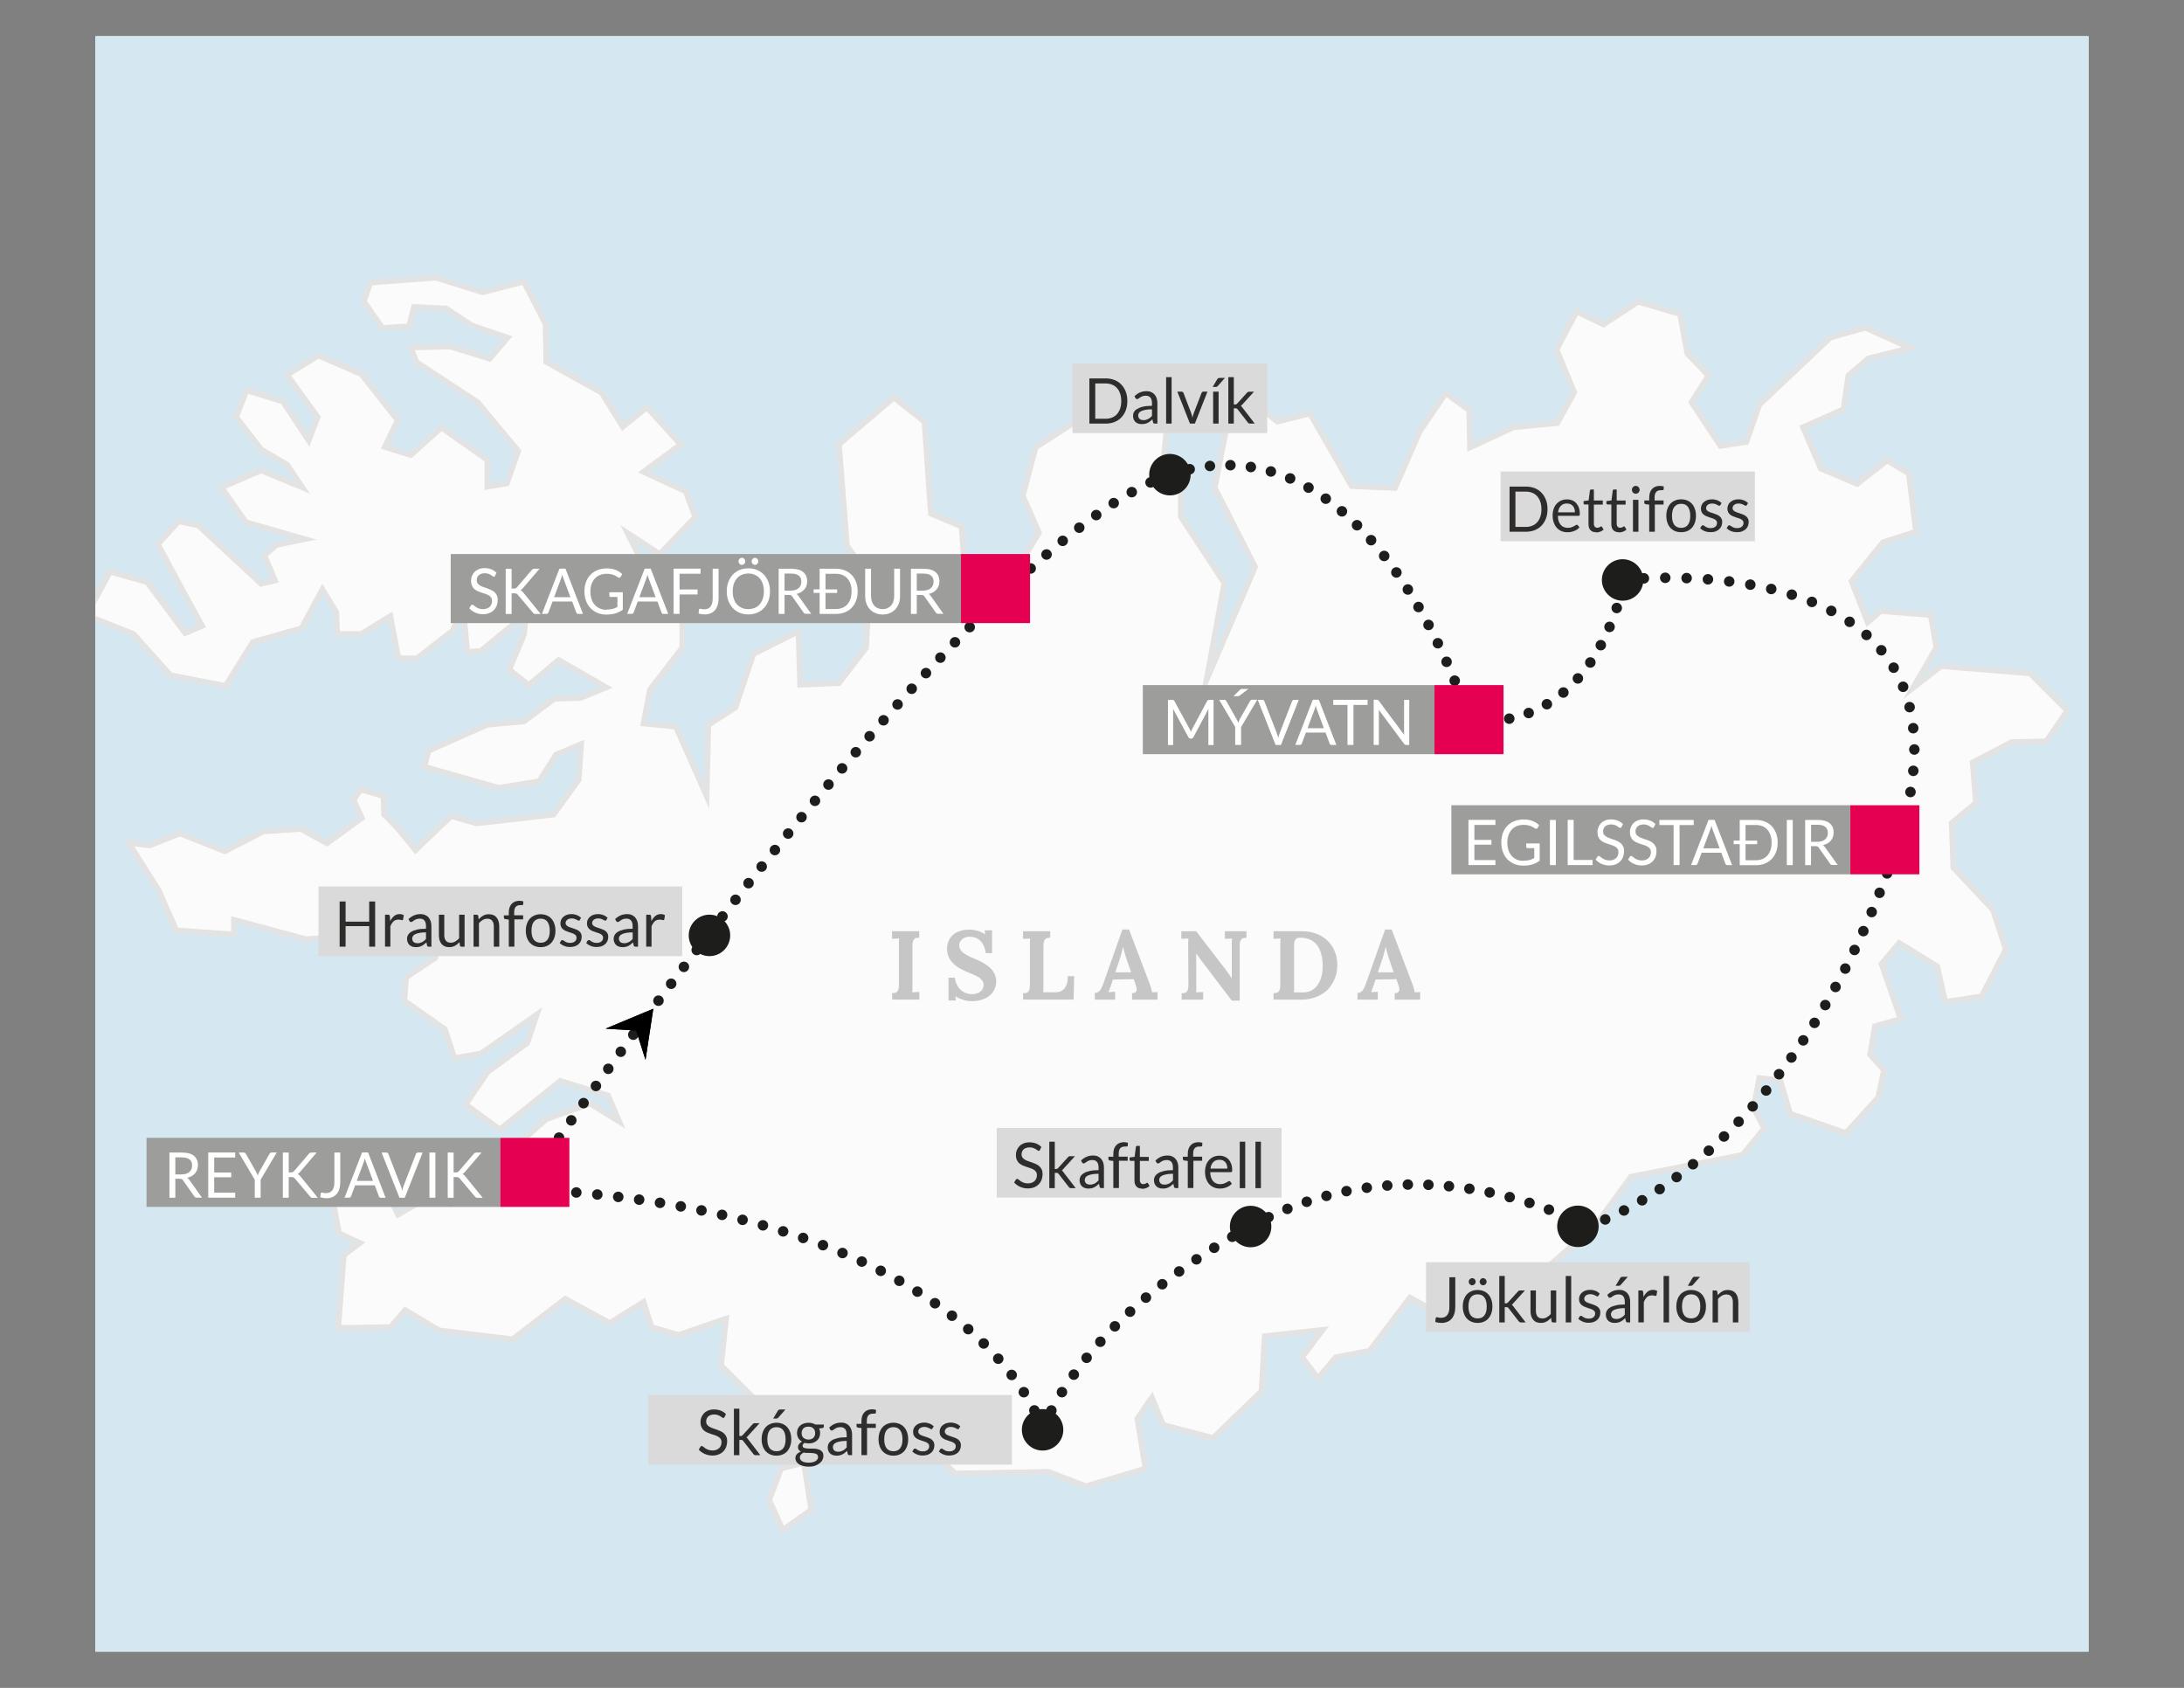 <?xml version="1.0" encoding="UTF-8"?>
<svg id="Livello_1" xmlns="http://www.w3.org/2000/svg" version="1.1" xmlns:xlink="http://www.w3.org/1999/xlink" viewBox="0 0 311.81 240.95">
  <rect x="0" y="0" width="311.81" height="240.95" fill="#808080" stroke="none"/>
  <!-- Generator: Adobe Illustrator 29.7.1, SVG Export Plug-In . SVG Version: 2.1.1 Build 8)  -->
  <defs>
    <style>
      .st0 {
        clip-path: url(#clippath-6);
      }

      .st1 {
        clip-path: url(#clippath-7);
      }

      .st2 {
        fill: #fbfbfb;
      }

      .st2, .st3 {
        fill-rule: evenodd;
      }

      .st4 {
        clip-path: url(#clippath-4);
      }

      .st5 {
        stroke-dasharray: 0 3.02;
      }

      .st5, .st6, .st7, .st8, .st9, .st10, .st11, .st12, .st13, .st14, .st15 {
        fill: none;
      }

      .st5, .st6, .st7, .st8, .st10, .st11, .st13, .st14, .st15 {
        stroke: #1d1d1b;
        stroke-linecap: round;
        stroke-linejoin: round;
        stroke-width: 1.5px;
      }

      .st16 {
        fill: #fff;
      }

      .st17 {
        fill: #9d9d9c;
      }

      .st6 {
        stroke-dasharray: 0 3.01;
      }

      .st7 {
        stroke-dasharray: 0 3.05;
      }

      .st18 {
        fill: #2e2d2c;
      }

      .st8 {
        stroke-dasharray: 0 2.97;
      }

      .st19 {
        clip-path: url(#clippath-1);
      }

      .st20 {
        fill: #e50051;
      }

      .st21 {
        clip-path: url(#clippath-5);
      }

      .st10 {
        stroke-dasharray: 0 2.89;
      }

      .st22 {
        clip-path: url(#clippath-3);
      }

      .st12 {
        stroke: #e3e3e3;
        stroke-miterlimit: 10;
        stroke-width: .81px;
      }

      .st23 {
        fill: #d5e8f1;
      }

      .st3 {
        fill: #f4f2f2;
      }

      .st13 {
        stroke-dasharray: 0 2.94;
      }

      .st24 {
        fill: #1d1d1b;
      }

      .st14 {
        stroke-dasharray: 0 3.02;
      }

      .st25 {
        clip-path: url(#clippath-2);
      }

      .st26 {
        fill: #c6c6c6;
      }

      .st15 {
        stroke-dasharray: 0 2.93;
      }

      .st27 {
        fill: #dadada;
      }

      .st28 {
        clip-path: url(#clippath);
      }
    </style>
    <clipPath id="clippath">
      <rect class="st9" x="13.63" y="5.17" width="284.56" height="230.6"/>
    </clipPath>
    <clipPath id="clippath-1">
      <rect class="st9" width="311.81" height="240.95"/>
    </clipPath>
    <clipPath id="clippath-2">
      <rect class="st9" width="311.81" height="240.95"/>
    </clipPath>
    <clipPath id="clippath-3">
      <rect class="st9" width="311.81" height="240.95"/>
    </clipPath>
    <clipPath id="clippath-4">
      <rect class="st9" width="311.81" height="240.95"/>
    </clipPath>
    <clipPath id="clippath-5">
      <rect class="st9" width="311.81" height="240.95"/>
    </clipPath>
    <clipPath id="clippath-6">
      <rect class="st9" width="311.81" height="240.95"/>
    </clipPath>
    <clipPath id="clippath-7">
      <rect class="st9" width="311.81" height="240.95"/>
    </clipPath>
  </defs>
  <rect class="st16" x="13.63" y="5.17" width="284.56" height="230.6"/>
  <rect class="st23" x="13.63" y="5.17" width="284.56" height="230.6"/>
  <g class="st28">
    <path class="st3" d="M463.36,313.94l4.96,12.14-.69-6.48.69-3.23-4.96-2.43ZM466.95,299.03l-2.89,1.97,4.62,5.44.33-4.28-2.06-3.13ZM451.71,281.01l.81,5.67,4.96,1.5-5.77-7.17ZM470.98,274.08l3.7,4.4-1.16-4.17-2.54-.23h0ZM460.93,274.2c-.09-.12,3.36.23,3.36.23l6.09,4.16.58,5.43-4.85-1.72-5.19-8.1ZM458.42,275.46l7.94,13.29,6.13,4.74-5.33-.22-8.41-8.45-2.43-6.81,2.1-2.55Z"/>
    <path class="st12" d="M463.36,313.94l4.96,12.14-.69-6.48.69-3.23-4.96-2.43ZM466.95,299.03l-2.89,1.97,4.62,5.44.33-4.28-2.06-3.13ZM451.71,281.01l.81,5.67,4.96,1.5-5.77-7.17ZM470.98,274.08l3.7,4.4-1.16-4.17-2.54-.23h0ZM460.93,274.2c-.09-.12,3.36.23,3.36.23l6.09,4.16.58,5.43-4.85-1.72-5.19-8.1ZM458.42,275.46l7.94,13.29,6.13,4.74-5.33-.22-8.41-8.45-2.43-6.81,2.1-2.55Z"/>
    <path class="st3" d="M477.36,675.65l-6.88-4.57-4.63-.93-5.97-11.99-9.24-4.62-3.67,2.77-1.86,8.77-4.61.92-13.38-12.46,6.92-14.3,6.47-.91,1.85-5.54,4.23-2.32,3.08-3.23,6-1.18,1.96-2.21,3.62-.39,6.05-3.97,9.66.96,4.73,2.55.6,5.91,9.3,13.22-4.71,3.44,8.59.45,1.93,14-3.61-10.91-3.51.49,1.81,3.69-1.81,4.92,4.7.95-1.06,5.27-7.53-.94-.47,4.43-4.88,3.96-2.9-.73.48,4.68-1.25-.18h0ZM611.38,395.09l2.77-5.2,1.85,1.79-4.62,3.41ZM623.38,357.05l-1.72-3,4.14-4.16-2.42,7.16ZM610.1,371.83l.69-7.63-4.24,1.05-1.15,3.92s4.48,2.66,4.7,2.66M617.14,367.56l-3.34-3.45,2.53-3.71.49-4.04,2.29,1.73.13,7.17-2.1,2.31h0ZM614.03,386.5l-2.53-5.08-7.61-.23-2.43-3.23,3.95-1.62,6.43.68.7-3-1.5-2.19,1.84-1.83,3.58,1.83,4.39,1.51-2.65,2.77.81,3.47-2.89,3.12,1.38,5.08-3.47-1.28h0ZM675.95,787.49l3.79,1.94,3.3-.88-1.87-2.24-3.01-.05-2.22,1.23h0ZM610.45,823.86l8.47-4.45,3.14,2.32,3.15-.39-2.08,3.58v2.21l-4.21.74-4.37-3.17-4.11-.85h0ZM507.06,591.22l-.5,4.31,3.53,2.92-.38-4.54-2.65-2.68h0ZM477.2,586.07l1.93-6.04.85,3.2-2.78,2.84h0ZM459.44,566.23l.48-4.53,5.08.34-5.56,4.19ZM467.28,559.83l5.44-6.66-1.32,4.79-4.12,1.86h0ZM480.22,547.25l2.79-2.95h-3.03l.24,2.95h0ZM474.17,538.92l2.53,5.03,2.18-1.98-1.68-3.56-3.03.5h0ZM557.11,444.17l2.54,2.68.49-3.19-3.03.51h0ZM550.71,446.52l4.71-.39,3.77,3.67-2.32,2.71,6.9-.63-.13,4.78-3.27-2.08-5.93.76-.35-4.56-1.34,3.82-2.05-2.32v-5.77h0ZM550.23,457.08l3.5,5.51,1.34-2.95-2.05-3.2-2.78.63h0ZM458.93,495.52l2.78-2.22-3.38-3.55,3.49-4.44,6.67,3.05-1.57-4.79,14.28-10.13.94,8.23-5.44,5.05-1.8,4.68,1.93,1.46-3.99,5.67-5.56-1.44-5.45.88-2.9-2.44h0ZM458.57,504.61l4,3.05,7.03-6.18-4.98-2.08-2.65,1.37-1.22,2.61-2.18,1.23h0ZM457.14,514.69l-5.57,1.36-4.37-4.39,2.43-1.37,7.86.83-.36,3.57ZM454,521.94l-4.01-1.59v-1.96l5.67-.88-1.66,4.44h0ZM448.31,537.42l1.43,3.93-4.21,2.59.23-3.33,2.55-3.2h0ZM453.75,535.32l-1.23-5.27,1.6-2.97-.62-3.79-3.27-.61.24,3.69-1.68,3.93,1.21,4.18,3.76.83h0ZM485.17,539.11l-.48-6.12-7.37.77-4.23-7.59.85-1.98-2.28-1.72-.26,2.34-5.8-4.27,2.4-2.34,2.18,1.45-.36-5.52,6.77,4.64-.72-7.11,3.15-1.49,3.26,5.51-.73,10.68,6.42,3.42,3.62-.75,2.32,1.71-4.35,2.49-1.82,5.51-2.54.38h0ZM475.27,573.41l11.72-2.62.48,1.84,5.58-4.19-2.32-5.14-3.99-.61-5.07-5.75-5.81,4.08,8.23,4.02-4.62,2.48,1.23,1.96-5.44,3.95h0ZM484.22,595.61l-2.18-5.77,10.89-10.09-4.84,10.7-3.87,5.17ZM476.11,603.62l6.52-3.94-2.64-10.32-9.09,3.72.14,8.1,5.8-3.7-.73,6.13h0ZM499.57,602.43l1.56,9.18,6.05,2.44,1.82-6.29-4.33-8.94-5.09,3.6h0ZM520.73,707.56l8.69,4.4,7.48-5.93-5.42.63-2.53-5.26-6.67.87s-1.69,5.05-1.56,5.28h0ZM514.67,673.71l2.43-8.24,10.38-8.99-1.08,5.4,1.21,3.31-7.6,7.64-5.34.88h0ZM502.63,855.52l3.4-3.21-1.46-2.47,3.15-4.2,1.51,1.96,3.88-3.69,2.53-.02,1.94-4.67,5.93,1.57,4.58-2.1,3.77.61,2.65-1.5,2.66,3.55,3.15-.24,4.35,3.65,5.08-.26-.99-3.32,4-1.85,1.1-3.08-1.1-5.51,3.52-3.46,2.91-.39,1.18-2.21,11.38-2.62,5.93.47,6.87,4.76,2.55-.99,7.49.33,3.99,1.46,1.93-4.79,6.9-3.47,4.71,1.33,6.67-4.45,4.69,1.1,2.43-.38,3.27-2.46.97,2.44,3.99,2.32,4.56-3.09,10.42-.17,6.54-1.37,6.27,2.07,3.15.59,4.71-3.83,5.21-1.01,4.58-4.32,3.15-.26,3.26.73-.73-3.56,7.4-5.06,4.59-.99.36-4.68-1.33-3.3,1.44-3.82-8.34.28-5.93,2.24-3.41.6-5.53-2-2.05-.54,1.91-1.78,1.69-.25.53-1.11-5.02-1.26-4.33,1.6,6.06-4.24,4.03.42,4.92-2.37-1.44-4.16h-4.83s3.61-3.2,3.61-3.2l2.66-2.6,2.92,2.46,4.46-3.21,1.82-2.83-2.18-.48,1.44-2.22-5.19-.6,2.05-3.46,3.26.86.98,2.44,3.76-4.92,3.62-1.5.59-9.23,3.4-8.64-2.67-3.43-1.46-7.88-10.66-8.32-14.79-.68-9.22.29-.72,6.9-2.43,3.95-4.85-5.4-5.82-1.44,9.22-9.15v-5.68l-7.28-11.78-2.91-.48-6.37-3.73-2.67-4.52-3.27.63-2.29.74-3.87-1.34h-2.3s4.35-1.11,4.35-1.11l2.79.73,4.71-1,2.9,1.34,2.54,2.58,3.26-.64,3.15.72-8.6-10.64-3.96-5.15,2.52-4.06,2.29-.87-4.22-2.32-1.84-3.2-1.78-.22-5.05-9.24-7.52-3.91-10.65-2.42-.5-4.19-2.42-1.45-3.41-11.58-3.85-6.38-2.68-14.78-3.17-4.92-2.88.02-8.97-13.27-5.34-1.21-4.1-3.43-6.8-2.68-2.67,2.48-5.32,3.46-7.52-2.42-3.58.49-6.05-1.94-1.84-3.3,3.64,1.83,7.27.58,6.04-1.99,1.82-4.79,6.17.22,5.56-4.21-5.68-2.66-.37-3.3-2.28-1.85-7.87,4.21-1.31-1.58,6.02-4.46,7.27.47,4.22-3.7.74-3.32,2.91-1.86,4.21-8.23,2.67-3.83-.37-2.68,3.03-5.55-1.1-1.96,2.66-7.62,5.08-4.33v-4.92l-7.5-6.83-1.58,1.23-12.8.42-7.86-1.44-2.3,1.6-3.88.02-4.83-1.7-3.4.14-.48,1.72-4.82,1.49-5.2,2.85-2.07-.12-3.49,2.84-1.08-1.1,4.71-5.42,4.96-8.01-3.62,1.99-4.5-1.71,2.67-1.72.97-3.7,12.45-9.38,3.63-6.16,4.22-1.51,2.08-5.54-2.19-2.44,2.42-3.94-.23-2.46-6.3.02-2.53,2.72-4-1.22-6.05,2.72-5.56-.58-4.72,1.98-2.67.02-2.78,2.59.62-2.83-2.55-1.08-5.19,4.56,1.57-4.06-7.14-3.29-1.21,4.41-2.41,1.85.71,4.07-1.43.13.24,5.02-5.2,1.13,2.53,4.28-2.18,4.32-2.54.12,6.16,5.49,2.21,3.92-6.29-3.16-2.32,1.98-4.58-3.06-.25,2.21,1.22,2.93-1.44,2.22-2.42-4.79-2.18,5.06,2.42,2.7-1.96,2.58,3.76,4.28,3.63.11-4.23,1.61-4.35-2.43.98,7-.12,2.33,7.98-1.26-5.2,2.59-.57,1.46,1.69,1.02,5.05-1.84-1.22,1.28,2.05,2.56-3.73-1.51-1.51.98-1.08,3.43,2.08,1.45-3.03.51-1.93,2.93,3.47,1.21.81,2.69-5.71-2.18-1.09,3.78,2.28,1.58-1.31,2.52-2.72,1.97-5.56.14-2.43,2.51,2.1,1.35,4.76-.34,3.2.99-.73,1.39-3.66.02,4.94,4.64,1.56-.62,2.54,2.69,12.92-13.07-2.03,3.93,1.91,1.23-3.84,1.36-3.15,7.5.34,1.84-3.96,7.65,1.67.98-3.39,9.09.85,5.89-2.41,3.43,1.8,2.94,2.32-1.1-4.12,6.52-.72,9.09-3.03,2.96.22,2.23,6.81-.04-.98-4.67,2.88-6.76-.23-4.17,3.5-4.31-2.65-11.3,2.55-.02,7.97-9.59-6.05,9.1-.7,6.63,2.28,1.71.5-3.93,3.97-3.33,1.81,6.13,3.27-7.37-.73-5.16,2.66-1.37-1.08,6.64,6.77,5.13-5.81-1.57-2.03,8.48,1.31,6.26,3.49.85,2.06,5.52-5.21,5.3-5.25,13.77,1.22,6.16-4.59-2.92.25,6.64,6.27,8.84-1.93-8.11,4.38-1.26,11.17,8.08.23-6.39-4.6-3.68,2.9-.75,8.99,5.63,6.29-1.03v-2.69l5.83.24,1.69-5.44,15.76.68-10.4,2.75-6.33,18.01,7.77,14,3.88-2.24v7.39l5.09-6.17,6.3.94-2.17,7.65,1.93,1.23-6.27,4.93,1.93,8.59-3.38,6.53,3.85,4.99,4.6,4.04,3.75.37-2.53,1.85-4.23.28-3.63-5.17-3.52,1.37,2.9,5.04,3.14,1.94-4.94-1.07-3.98-4.04-10.17,3.22-4.61-.7-10.5,5.19-5.44,7.63-7.61,4.81-3.27,4.68,4.83-.87,2.43.85.69-2.82,10.79-2.88-.98,5.66,3.76,3.91-3.99,2.97,2.28,4.28,2.55.6-7.02,13.42-5.08,1.73-5.09,3.83-2.52.13-6.55,4.07h-4.69s-7.62,4.97-7.62,4.97l6.02.85.37,4.4-4.34,2.11,7.72,1.32-1.91,1.85,3.02,1.71,4.34-1.24,5.09-3.11,8.21-2.71.74,3.79,6.53,1.57-5.33,1.49-.59,3.08,8.93.2v-1.72l4.49-1.24,4.59,5.26,4.12,4.89,10.28-.16,2.41-4.07,4.83-2.11,6.66-2.49,2.55-3.68,5.55-2.59-7.62,8.88-7.61,7.27-.36,8.58-5.21-.2-4.09,1.48-4.73-2.57-13.29-1.41-9.42,2.49.12,4.78-4,3.82-5.2.03-.87,10.92-5.53,5.06-1.45,2.84-6.16,1.11-1.58,6.27-2.65.02-1.47,3.31-7.48,5.44-3.4-1.22-5.19,3.72v4.78l5.69.33.24-4.29,6.87,1.81,2.84,5.05-.03-.03Z"/>
    <path class="st12" d="M477.36,675.65l-6.88-4.57-4.63-.93-5.97-11.99-9.24-4.62-3.67,2.77-1.86,8.77-4.61.92-13.38-12.46,6.92-14.3,6.47-.91,1.85-5.54,4.23-2.32,3.08-3.23,6-1.18,1.96-2.21,3.62-.39,6.05-3.97,9.66.96,4.73,2.55.6,5.91,9.3,13.22-4.71,3.44,8.59.45,1.93,14-3.61-10.91-3.51.49,1.81,3.69-1.81,4.92,4.7.95-1.06,5.27-7.53-.94-.47,4.43-4.88,3.96-2.9-.73.48,4.68-1.25-.18h0ZM611.38,395.09l2.77-5.2,1.85,1.79-4.62,3.41ZM623.38,357.05l-1.72-3,4.14-4.16-2.42,7.16ZM610.1,371.83l.69-7.63-4.24,1.05-1.15,3.92s4.48,2.66,4.7,2.66ZM617.14,367.56l-3.34-3.45,2.53-3.71.49-4.04,2.29,1.73.13,7.17-2.1,2.31h0ZM614.03,386.5l-2.53-5.08-7.61-.23-2.43-3.23,3.95-1.62,6.43.68.7-3-1.5-2.19,1.84-1.83,3.58,1.83,4.39,1.51-2.65,2.77.81,3.47-2.89,3.12,1.38,5.08-3.47-1.28h0ZM675.95,787.49l3.79,1.94,3.3-.88-1.87-2.24-3.01-.05-2.22,1.23h0ZM610.45,823.86l8.47-4.45,3.14,2.32,3.15-.39-2.08,3.58v2.21l-4.21.74-4.37-3.17-4.11-.85h0ZM507.06,591.22l-.5,4.31,3.53,2.92-.38-4.54-2.65-2.68h0ZM477.2,586.07l1.93-6.04.85,3.2-2.78,2.84h0ZM459.44,566.23l.48-4.53,5.08.34-5.56,4.19ZM467.28,559.83l5.44-6.66-1.32,4.79-4.12,1.86h0ZM480.22,547.25l2.79-2.95h-3.03l.24,2.95h0ZM474.17,538.92l2.53,5.03,2.18-1.98-1.68-3.56-3.03.5h0ZM557.11,444.17l2.54,2.68.49-3.19-3.03.51h0ZM550.71,446.52l4.71-.39,3.77,3.67-2.32,2.71,6.9-.63-.13,4.78-3.27-2.08-5.93.76-.35-4.56-1.34,3.82-2.05-2.32v-5.77h0ZM550.23,457.08l3.5,5.51,1.34-2.95-2.05-3.2-2.78.63h0ZM458.93,495.52l2.78-2.22-3.38-3.55,3.49-4.44,6.67,3.05-1.57-4.79,14.28-10.13.94,8.23-5.44,5.05-1.8,4.68,1.93,1.46-3.99,5.67-5.56-1.44-5.45.88-2.9-2.44h0ZM458.57,504.61l4,3.05,7.03-6.18-4.98-2.08-2.65,1.37-1.22,2.61-2.18,1.23h0ZM457.14,514.69l-5.57,1.36-4.37-4.39,2.43-1.37,7.86.83-.36,3.57ZM454,521.94l-4.01-1.59v-1.96l5.67-.88-1.66,4.44h0ZM448.31,537.42l1.43,3.93-4.21,2.59.23-3.33,2.55-3.2h0ZM453.75,535.32l-1.23-5.27,1.6-2.97-.62-3.79-3.27-.61.24,3.69-1.68,3.93,1.21,4.18,3.76.83h0ZM485.17,539.11l-.48-6.12-7.37.77-4.23-7.59.85-1.98-2.28-1.72-.26,2.34-5.8-4.27,2.4-2.34,2.18,1.45-.36-5.52,6.77,4.64-.72-7.11,3.15-1.49,3.26,5.51-.73,10.68,6.42,3.42,3.62-.75,2.32,1.71-4.35,2.49-1.82,5.51-2.54.38h0ZM475.27,573.41l11.72-2.62.48,1.84,5.58-4.19-2.32-5.14-3.99-.61-5.07-5.75-5.81,4.08,8.23,4.02-4.62,2.48,1.23,1.96-5.44,3.95h0ZM484.22,595.61l-2.18-5.77,10.89-10.09-4.84,10.7-3.87,5.17ZM476.11,603.62l6.52-3.94-2.64-10.32-9.09,3.72.14,8.1,5.8-3.7-.73,6.13h0ZM499.57,602.43l1.56,9.18,6.05,2.44,1.82-6.29-4.33-8.94-5.09,3.6h0ZM520.73,707.56l8.69,4.4,7.48-5.93-5.42.63-2.53-5.26-6.67.87s-1.69,5.05-1.56,5.28h0ZM514.67,673.71l2.43-8.24,10.38-8.99-1.08,5.4,1.21,3.31-7.6,7.64-5.34.88h0ZM502.63,855.52l3.4-3.21-1.46-2.47,3.15-4.2,1.51,1.96,3.88-3.69,2.53-.02,1.94-4.67,5.93,1.57,4.58-2.1,3.77.61,2.65-1.5,2.66,3.55,3.15-.24,4.35,3.65,5.08-.26-.99-3.32,4-1.85,1.1-3.08-1.1-5.51,3.52-3.46,2.91-.39,1.18-2.21,11.38-2.62,5.93.47,6.87,4.76,2.55-.99,7.49.33,3.99,1.46,1.93-4.79,6.9-3.47,4.71,1.33,6.67-4.45,4.69,1.1,2.43-.38,3.27-2.46.97,2.44,3.99,2.32,4.56-3.09,10.42-.17,6.54-1.37,6.27,2.07,3.15.59,4.71-3.83,5.21-1.01,4.58-4.32,3.15-.26,3.26.73-.73-3.56,7.4-5.06,4.59-.99.36-4.68-1.33-3.3,1.44-3.82-8.34.28-5.93,2.24-3.41.6-5.53-2-2.05-.54,1.91-1.78,1.69-.25.53-1.11-5.02-1.26-4.33,1.6,6.06-4.24,4.03.42,4.92-2.37-1.44-4.16h-4.83s3.61-3.2,3.61-3.2l2.66-2.6,2.92,2.46,4.46-3.21,1.82-2.83-2.18-.48,1.44-2.22-5.19-.6,2.05-3.46,3.26.86.98,2.44,3.76-4.92,3.62-1.5.59-9.23,3.4-8.64-2.67-3.43-1.46-7.88-10.66-8.32-14.79-.68-9.22.29-.72,6.9-2.43,3.95-4.85-5.4-5.82-1.44,9.22-9.15v-5.68l-7.28-11.78-2.91-.48-6.37-3.73-2.67-4.52-3.27.63-2.29.74-3.87-1.34h-2.3s4.35-1.11,4.35-1.11l2.79.73,4.71-1,2.9,1.34,2.54,2.58,3.26-.64,3.15.72-8.6-10.64-3.96-5.15,2.52-4.06,2.29-.87-4.22-2.32-1.84-3.2-1.78-.22-5.05-9.24-7.52-3.91-10.65-2.42-.5-4.19-2.42-1.45-3.41-11.58-3.85-6.38-2.68-14.78-3.17-4.92-2.88.02-8.97-13.27-5.34-1.21-4.1-3.43-6.8-2.68-2.67,2.48-5.32,3.46-7.52-2.42-3.58.49-6.05-1.94-1.84-3.3,3.64,1.83,7.27.58,6.04-1.99,1.82-4.79,6.17.22,5.56-4.21-5.68-2.66-.37-3.3-2.28-1.85-7.87,4.21-1.31-1.58,6.02-4.46,7.27.47,4.22-3.7.74-3.32,2.91-1.86,4.21-8.23,2.67-3.83-.37-2.68,3.03-5.55-1.1-1.96,2.66-7.62,5.08-4.33v-4.92l-7.5-6.83-1.58,1.23-12.8.42-7.86-1.44-2.3,1.6-3.88.02-4.83-1.7-3.4.14-.48,1.72-4.82,1.49-5.2,2.85-2.07-.12-3.49,2.84-1.08-1.1,4.71-5.42,4.96-8.01-3.62,1.99-4.5-1.71,2.67-1.72.97-3.7,12.45-9.38,3.63-6.16,4.22-1.51,2.08-5.54-2.19-2.44,2.42-3.94-.23-2.46-6.3.02-2.53,2.72-4-1.22-6.05,2.72-5.56-.58-4.72,1.98-2.67.02-2.78,2.59.62-2.83-2.55-1.08-5.19,4.56,1.57-4.06-7.14-3.29-1.21,4.41-2.41,1.85.71,4.07-1.43.13.24,5.02-5.2,1.13,2.53,4.28-2.18,4.32-2.54.12,6.16,5.49,2.21,3.92-6.29-3.16-2.32,1.98-4.58-3.06-.25,2.21,1.22,2.93-1.44,2.22-2.42-4.79-2.18,5.06,2.42,2.7-1.96,2.58,3.76,4.28,3.63.11-4.23,1.61-4.35-2.43.98,7-.12,2.33,7.98-1.26-5.2,2.59-.57,1.46,1.69,1.02,5.05-1.84-1.22,1.28,2.05,2.56-3.73-1.51-1.51.98-1.08,3.43,2.08,1.45-3.03.51-1.93,2.93,3.47,1.21.81,2.69-5.71-2.18-1.09,3.78,2.28,1.58-1.31,2.52-2.72,1.97-5.56.14-2.43,2.51,2.1,1.35,4.76-.34,3.2.99-.73,1.39-3.66.02,4.94,4.64,1.56-.62,2.54,2.69,12.92-13.07-2.03,3.93,1.91,1.23-3.84,1.36-3.15,7.5.34,1.84-3.96,7.65,1.67.98-3.39,9.09.85,5.89-2.41,3.43,1.8,2.94,2.32-1.1-4.12,6.52-.72,9.09-3.03,2.96.22,2.23,6.81-.04-.98-4.67,2.88-6.76-.23-4.17,3.5-4.31-2.65-11.3,2.55-.02,7.97-9.59-6.05,9.1-.7,6.63,2.28,1.71.5-3.93,3.97-3.33,1.81,6.13,3.27-7.37-.73-5.16,2.66-1.37-1.08,6.64,6.77,5.13-5.81-1.57-2.03,8.48,1.31,6.26,3.49.85,2.06,5.52-5.21,5.3-5.25,13.77,1.22,6.16-4.59-2.92.25,6.64,6.27,8.84-1.93-8.11,4.38-1.26,11.17,8.08.23-6.39-4.6-3.68,2.9-.75,8.99,5.63,6.29-1.03v-2.69l5.83.24,1.69-5.44,15.76.68-10.4,2.75-6.33,18.01,7.77,14,3.88-2.24v7.39l5.09-6.17,6.3.94-2.17,7.65,1.93,1.23-6.27,4.93,1.93,8.59-3.38,6.53,3.85,4.99,4.6,4.04,3.75.37-2.53,1.85-4.23.28-3.63-5.17-3.52,1.37,2.9,5.04,3.14,1.94-4.94-1.07-3.98-4.04-10.17,3.22-4.61-.7-10.5,5.19-5.44,7.63-7.61,4.81-3.27,4.68,4.83-.87,2.43.85.69-2.82,10.79-2.88-.98,5.66,3.76,3.91-3.99,2.97,2.28,4.28,2.55.6-7.02,13.42-5.08,1.73-5.09,3.83-2.52.13-6.55,4.07h-4.69s-7.62,4.97-7.62,4.97l6.02.85.37,4.4-4.34,2.11,7.72,1.32-1.91,1.85,3.02,1.71,4.34-1.24,5.09-3.11,8.21-2.71.74,3.79,6.53,1.57-5.33,1.49-.59,3.08,8.93.2v-1.72l4.49-1.24,4.59,5.26,4.12,4.89,10.28-.16,2.41-4.07,4.83-2.11,6.66-2.49,2.55-3.68,5.55-2.59-7.62,8.88-7.61,7.27-.36,8.58-5.21-.2-4.09,1.48-4.73-2.57-13.29-1.41-9.42,2.49.12,4.78-4,3.82-5.2.03-.87,10.92-5.53,5.06-1.45,2.84-6.16,1.11-1.58,6.27-2.65.02-1.47,3.31-7.48,5.44-3.4-1.22-5.19,3.72v4.78l5.69.33.24-4.29,6.87,1.81,2.84,5.05-.03-.03Z"/>
    <path class="st2" d="M111.75,218.4l-1.94-4.27,1.71-4.5,3.25-.81,1.05,6.71-4.06,2.88h0ZM96.98,190.54l6.68-2.3-.71,6.68,7.15,7.14,5.07,2.52,5.07-4.37,5.99.47,10.14,9.66,13.34-.23,5.32,2.06,8.51-2.52-1.16-7.15,2.07-2.99,1.62,3.91,7.12,1.85,6.92-6.68.45-7.84,8.29-.91-2.97,3.92,2.29,2.98,2.54-2.98,4.83-.93,5.75-7.59,3.09,1.7,2.05-.69,5.44.34-.16,1.74,2.67-1.74,13.4-11.66,5.07-6.95,15.94-3.12,3.1-3.79-1.52-2.91.81-4.26,2.99.34,1.41,4.74,7.96,2.77,4.62-5.09.81-3.93-1.98-2.19.7-4.04,3.67-1.04-2.74-7.86,2.53-2.99,5.43,3.35,1.14,5.07,5.19-.79,3.46-6.72-1.85-5.66-5.64-6-.24-6.37,3.47-2.88-.47-5.77,5.56-2.9,4.94-.11,3.01-4.38-5.33-5.32-12.69-1.04-4.01,3.11,3.34-5.77-.81-4.63-7.14-.57-1.86,1.61-2.31-5.88,4.49-5.55,4.72-1.51-1.03-8.32-3.1-1.85-4.28,3.35-5.18-2.19-2.55-5.9,5.78-2.55.7-4.83,2.86-2.44,6-1.49-6.45-2.9-4.96,1.4-10.16,9.59-1.85,5.31-3.7.58-4.13-6.24,2.41-3.81-3-3.13-1.05-5.66-5.99-1.74-4.95,3.23-3.82-1.85-2.87,5.44,2.52,6.12-2.42,4.38-6.2.58-6.25,2.89-.12-5.31-3.34-2.43-3.71,5.43-3.55,8.1-6.18-.27-5.96-10.36-4.62,1.16-2.06-1.62-4.84.47-2.07,10.59,5.76,11.3-6.93,16.12,2.54-13.82-6.21-9.46v-5.05l-2.53-2.53.67-6.46-6.44-3.91-12.44,8.05-1.82,6.91,2.3,5.29-5.28,8.54h-5.08l-.68-9.45-4.38-1.84-.92-13.12-4.37-3.46-7.84,6.68,1.14,14.51,3.23,4.38-.49,10.14-3.89,5.06-5.53.23-.24-7.6-6.44,3.22-2.55,7.61-3.89,2.52-.24,10.14-4.38-9.9-4.62-.45.92-4.85,4.62-5.97v-4.84h-7.12l2.99-4.15-3.7-7.38,4.6,3.01,5.07-5.3-1.37-3.67-6.01-2.78,5.3-3.9-4.81-5.3-3.46,2.77-3.01-4.86-7.9-4.4-.11-5.43-3.1-6.02-5.89,1.51-6.68-2.08-9.35.7-.93,2.66,2.64,3.81,3.83-.23.69-2.77,4.6.23,3.68,2.43,5.09,1.73-2.55,3-5.64-1.73-5.64.12.79,2.07,8.8,5.79,5.76,6.93-1.63,4.62-2.78.47v-3.82l-6.56-4.62-4.38,3.93-3.7-1.16,1.84-3.81-5.19-6.58-6.12-2.66-4.49,2.75,4.37,6.03-1.28,3.36-3.67-5.57-5.2-1.6-1.5,3.81,3.59,4.63,3.7,2.18,2.18,3.24-5.88-2.43-5.66,2.43,3.46,4.96,8.42,2.42-4.04.82-1.72,1.51,1.5,3.57-1.97.47-8.99-8.34-2.78-.57-2.98,3.25,3.91,7.28,2.42,4.39-2.42,1.04-5.43-7.28-5.3-1.49-3.36,6.23,6.7,2.66,5.3,5.89,7.85,1.52,3.91-6.26,6.93-1.96,2.99-5.55,1.97,3.23.13,3.13h3.45l4.14-2.54,1.16,6.01h2.66l5.07-3.93,1.5-3.36.6,6.36,1.94-.12,6.48-5.31-.34,3.02-2.08,4.95,2.77,2.21,4.28-3.58,6.8,3.92-3.7,1.5-3.7.12-4.37,3.23-5.21.47-8.4,3.71-.6,2.29,10.61,3.01,5.78-.92,2.41-3.81,3.58-1.5-.34,5.07-3.58,4.98-10.96,1.26-3.67-1.04-5.09,4.86-2.53-3.12-1.96-1.99-.07-2.59-3.28-.98-.99,1.51,1.16,2.59-4.96,3.59-3.75-2.04-5.35.36-5.49,2.82-6.39-2.53-4.33,1.69-2.99-.34,4.28,6.81,2.51,5.68,8.22.57v-2.08l10.27,2.76,12.08-.79,6.83.56-.45,2.9-4.16,2.78-.24,3.34,5.78,4.06,1.36,4.14,3.82-.68,7.95-5.56-1.37,4.06-5.67,4.16-3.11,4.62,4.85,3.58,8.65-6.93,6.82,2.08,1.59,3.71-4.13-2.55-6.25,2.19-4.49,3.93-5.89.12-.33,4.39-2.99,3.7-3.46-.81-4.04,2.32-1.96-4.04-5.3-3.59-.24,2.77h-2.31l1.38,7.53,2.99,1.38-2.3,1.73-.79,10.39,7.47-.11,2.09-2.43,4.83,2.89,10.5,1.27,7.53-5.77,6.34,3.46,4.83-3,1.15,3.58,3.96,1.16h.01Z"/>
    <path class="st12" d="M111.75,218.4l-1.94-4.27,1.71-4.5,3.25-.81,1.05,6.71-4.06,2.88h0ZM96.98,190.54l6.68-2.3-.71,6.68,7.15,7.14,5.07,2.52,5.07-4.37,5.99.47,10.14,9.66,13.34-.23,5.32,2.06,8.51-2.52-1.16-7.15,2.07-2.99,1.62,3.91,7.12,1.85,6.92-6.68.45-7.84,8.29-.91-2.97,3.92,2.29,2.98,2.54-2.98,4.83-.93,5.75-7.59,3.09,1.7,2.05-.69,5.44.34-.16,1.74,2.67-1.74,13.4-11.66,5.07-6.95,15.94-3.12,3.1-3.79-1.52-2.91.81-4.26,2.99.34,1.41,4.74,7.96,2.77,4.62-5.09.81-3.93-1.98-2.19.7-4.04,3.67-1.04-2.74-7.86,2.53-2.99,5.43,3.35,1.14,5.07,5.19-.79,3.46-6.72-1.85-5.66-5.64-6-.24-6.37,3.47-2.88-.47-5.77,5.56-2.9,4.94-.11,3.01-4.38-5.33-5.32-12.69-1.04-4.01,3.11,3.34-5.77-.81-4.63-7.14-.57-1.86,1.61-2.31-5.88,4.49-5.55,4.72-1.51-1.03-8.32-3.1-1.85-4.28,3.35-5.18-2.19-2.55-5.9,5.78-2.55.7-4.83,2.86-2.44,6-1.49-6.45-2.9-4.96,1.4-10.16,9.59-1.85,5.31-3.7.58-4.13-6.24,2.41-3.81-3-3.13-1.05-5.66-5.99-1.74-4.95,3.23-3.82-1.85-2.87,5.44,2.52,6.12-2.42,4.38-6.2.58-6.25,2.89-.12-5.31-3.34-2.43-3.71,5.43-3.55,8.1-6.18-.27-5.96-10.36-4.62,1.16-2.06-1.62-4.84.47-2.07,10.59,5.76,11.3-6.93,16.12,2.54-13.82-6.21-9.46v-5.05l-2.53-2.53.67-6.46-6.44-3.91-12.44,8.05-1.82,6.91,2.3,5.29-5.28,8.54h-5.08l-.68-9.45-4.38-1.84-.92-13.12-4.37-3.46-7.84,6.68,1.14,14.51,3.23,4.38-.49,10.14-3.89,5.06-5.53.23-.24-7.6-6.44,3.22-2.55,7.61-3.89,2.52-.24,10.14-4.38-9.9-4.62-.45.92-4.85,4.62-5.97v-4.84h-7.12l2.99-4.15-3.7-7.38,4.6,3.01,5.07-5.3-1.37-3.67-6.01-2.78,5.3-3.9-4.81-5.3-3.46,2.77-3.01-4.86-7.9-4.4-.11-5.43-3.1-6.02-5.89,1.51-6.68-2.08-9.35.7-.93,2.66,2.64,3.81,3.83-.23.69-2.77,4.6.23,3.68,2.43,5.09,1.73-2.55,3-5.64-1.73-5.64.12.79,2.07,8.8,5.79,5.76,6.93-1.63,4.62-2.78.47v-3.82l-6.56-4.62-4.38,3.93-3.7-1.16,1.84-3.81-5.19-6.58-6.12-2.66-4.49,2.75,4.37,6.03-1.28,3.36-3.67-5.57-5.2-1.6-1.5,3.81,3.59,4.63,3.7,2.18,2.18,3.24-5.88-2.43-5.66,2.43,3.46,4.96,8.42,2.42-4.04.82-1.72,1.51,1.5,3.57-1.97.47-8.99-8.34-2.78-.57-2.98,3.25,3.91,7.28,2.42,4.39-2.42,1.04-5.43-7.28-5.3-1.49-3.36,6.23,6.7,2.66,5.3,5.89,7.85,1.52,3.91-6.26,6.93-1.96,2.99-5.55,1.97,3.23.13,3.13h3.45l4.14-2.54,1.16,6.01h2.66l5.07-3.93,1.5-3.36.6,6.36,1.94-.12,6.48-5.31-.34,3.02-2.08,4.95,2.77,2.21,4.28-3.58,6.8,3.92-3.7,1.5-3.7.12-4.37,3.23-5.21.47-8.4,3.71-.6,2.29,10.61,3.01,5.78-.92,2.41-3.81,3.58-1.5-.34,5.07-3.58,4.98-10.96,1.26-3.67-1.04-5.09,4.86-2.53-3.12-1.96-1.99-.07-2.59-3.28-.98-.99,1.51,1.16,2.59-4.96,3.59-3.75-2.04-5.35.36-5.49,2.82-6.39-2.53-4.33,1.69-2.99-.34,4.28,6.81,2.51,5.68,8.22.57v-2.08l10.27,2.76,12.08-.79,6.83.56-.45,2.9-4.16,2.78-.24,3.34,5.78,4.06,1.36,4.14,3.82-.68,7.95-5.56-1.37,4.06-5.67,4.16-3.11,4.62,4.85,3.58,8.65-6.93,6.82,2.08,1.59,3.71-4.13-2.55-6.25,2.19-4.49,3.93-5.89.12-.33,4.39-2.99,3.7-3.46-.81-4.04,2.32-1.96-4.04-5.3-3.59-.24,2.77h-2.31l1.38,7.53,2.99,1.38-2.3,1.73-.79,10.39,7.47-.11,2.09-2.43,4.83,2.89,10.5,1.27,7.53-5.77,6.34,3.46,4.83-3,1.15,3.58,3.96,1.16h.01Z"/>
  </g>
  <g class="st19">
    <path class="st5" d="M78.08,164.87c9.97-14.29,60.85-85.83,87.53-96.59"/>
    <path class="st15" d="M169.85,66.98c24.2-5.32,36.92,27.15,39.42,34.35"/>
    <path class="st10" d="M212.61,102.92c4.75-.14,14.14-2.43,18.65-17.51"/>
    <path class="st11" d="M231.66,84.02h0M209.73,102.73h0M167.03,67.76h0M76.36,167.36h0"/>
    <path class="st7" d="M234.7,82.56c11.13-.53,48.36.4,36.21,37.88"/>
    <path class="st8" d="M269.42,124.68c-13.84,37.14-35.8,47.73-41.53,49.93"/>
    <path class="st13" d="M223.86,173.79c-6.63-2.95-24.84-9.21-44,.58"/>
    <path class="st14" d="M175.93,176.55c-18.15,10.65-24.69,22.23-26.5,26.16"/>
    <path class="st6" d="M147.68,201.34c-3.85-7.54-18.92-28.14-69.82-31.45"/>
    <path class="st11" d="M76.36,169.8h0M148.85,204.11h0M178.55,175.06h0M226.49,175.09h0M270.43,121.89h0M231.66,82.78h0"/>
  </g>
  <rect class="st17" x="20.92" y="162.43" width="50.52" height="9.86"/>
  <g>
    <path class="st16" d="M25.03,168.29v2.69h-.84v-6.45h1.77c.4,0,.74.04,1.03.12.29.08.53.2.71.36.19.16.33.34.42.56s.14.47.14.74c0,.23-.03.44-.1.64-.07.2-.17.38-.3.53-.13.16-.29.29-.48.4-.19.11-.41.2-.65.25.1.06.2.15.28.27l1.82,2.56h-.75c-.15,0-.27-.06-.34-.18l-1.62-2.3c-.05-.07-.1-.12-.16-.16s-.15-.05-.26-.05h-.64ZM25.03,167.65h.89c.25,0,.46-.03.65-.09.19-.06.34-.15.47-.26s.22-.25.29-.4c.06-.16.1-.33.1-.52,0-.38-.12-.67-.37-.87-.25-.19-.61-.29-1.1-.29h-.93v2.43Z"/>
    <path class="st16" d="M33.58,164.53v.71h-3v2.14h2.43v.68h-2.43v2.2h3v.71h-3.85v-6.45h3.85Z"/>
    <path class="st16" d="M37.21,168.41v2.57h-.84v-2.57l-2.29-3.88h.74c.08,0,.14.02.18.06.04.04.08.09.11.14l1.43,2.51c.06.1.11.2.15.3.04.09.07.18.11.27.03-.09.07-.19.1-.28.04-.09.09-.19.14-.29l1.43-2.51s.06-.09.11-.14c.04-.04.1-.07.18-.07h.75l-2.3,3.88Z"/>
    <path class="st16" d="M41.22,167.36h.32c.11,0,.2-.01.26-.04s.13-.08.19-.15l2.08-2.43c.06-.08.13-.13.19-.16s.14-.05.23-.05h.72l-2.38,2.78c-.06.07-.12.13-.17.18-.05.05-.11.09-.17.12.08.03.15.07.21.12s.12.12.19.2l2.49,3.06h-.73c-.06,0-.1,0-.14-.01-.04,0-.07-.02-.1-.04-.03-.01-.05-.03-.08-.06-.02-.02-.05-.05-.07-.08l-2.16-2.56s-.06-.07-.09-.09c-.03-.03-.06-.05-.1-.07-.04-.02-.08-.03-.13-.04-.05,0-.11-.01-.18-.01h-.38v2.95h-.84v-6.45h.84v2.83Z"/>
    <path class="st16" d="M48.58,168.75c0,.36-.04.68-.13.97s-.21.53-.38.72c-.17.2-.37.35-.62.45-.24.11-.52.16-.84.16-.28,0-.58-.04-.88-.13,0-.09.01-.17.02-.26,0-.09.02-.17.03-.25,0-.05.02-.09.05-.12.03-.03.08-.05.14-.05.05,0,.12.01.21.04.09.03.2.04.35.04.19,0,.36-.03.51-.09.15-.06.28-.15.38-.28.1-.13.18-.29.24-.48s.08-.43.08-.7v-4.24h.84v4.22Z"/>
    <path class="st16" d="M55.02,170.98h-.65c-.08,0-.14-.02-.18-.06-.05-.04-.08-.09-.1-.15l-.58-1.56h-2.81l-.58,1.56c-.02.05-.06.1-.1.14-.05.04-.11.06-.18.06h-.65l2.5-6.45h.86l2.5,6.45ZM50.92,168.58h2.34l-.98-2.62c-.06-.16-.13-.36-.19-.61-.03.12-.06.24-.09.34-.03.1-.06.19-.09.27l-.98,2.62Z"/>
    <path class="st16" d="M54.49,164.53h.68c.08,0,.14.02.18.06.05.04.08.09.1.15l1.77,4.55c.04.1.08.21.11.33.03.12.07.25.1.37.03-.13.05-.25.08-.37.03-.12.07-.23.11-.33l1.76-4.55c.02-.05.06-.1.1-.14.05-.04.11-.07.18-.07h.68l-2.55,6.45h-.76l-2.55-6.45Z"/>
    <path class="st16" d="M62.16,170.98h-.85v-6.45h.85v6.45Z"/>
    <path class="st16" d="M64.76,167.36h.32c.11,0,.2-.01.26-.04s.13-.08.19-.15l2.08-2.43c.06-.08.13-.13.19-.16s.14-.05.23-.05h.72l-2.38,2.78c-.06.07-.12.13-.17.18-.05.05-.11.09-.17.12.08.03.15.07.21.12s.12.12.19.2l2.49,3.06h-.73c-.06,0-.1,0-.14-.01-.04,0-.07-.02-.1-.04-.03-.01-.05-.03-.08-.06-.02-.02-.05-.05-.07-.08l-2.16-2.56s-.06-.07-.09-.09c-.03-.03-.06-.05-.1-.07-.04-.02-.08-.03-.13-.04-.05,0-.11-.01-.18-.01h-.38v2.95h-.84v-6.45h.84v2.83Z"/>
  </g>
  <rect class="st20" x="71.43" y="162.43" width="9.86" height="9.86"/>
  <g class="st25">
    <path class="st24" d="M101.29,136.49c1.64,0,2.96-1.33,2.96-2.96s-1.33-2.96-2.96-2.96-2.96,1.33-2.96,2.96,1.33,2.96,2.96,2.96"/>
  </g>
  <rect class="st27" x="45.47" y="126.54" width="51.93" height="9.95"/>
  <g>
    <path class="st18" d="M53.56,135.14h-.85v-2.93h-3.37v2.93h-.85v-6.45h.85v2.88h3.37v-2.88h.85v6.45Z"/>
    <path class="st18" d="M54.97,135.14v-4.56h.45c.08,0,.14.02.17.05.03.03.05.09.07.17l.05.71c.15-.32.34-.57.56-.75.22-.18.48-.27.78-.27.12,0,.23.01.33.04.1.03.19.07.27.12l-.1.6c-.02.08-.07.11-.14.11-.04,0-.1-.01-.19-.04-.08-.03-.2-.04-.35-.04-.27,0-.5.08-.68.24-.18.16-.33.4-.46.71v2.9h-.78Z"/>
    <path class="st18" d="M61.58,135.14h-.34c-.08,0-.14-.01-.18-.04-.05-.02-.08-.08-.09-.15l-.09-.42c-.12.11-.23.21-.34.29-.11.08-.23.16-.35.22-.12.06-.25.1-.39.13-.14.03-.29.04-.46.04s-.33-.03-.48-.08c-.15-.05-.28-.12-.39-.22-.11-.1-.2-.23-.26-.38-.07-.15-.1-.33-.1-.54,0-.18.05-.35.14-.52.1-.17.25-.32.46-.45.21-.13.49-.24.84-.32.35-.08.77-.12,1.27-.12v-.36c0-.36-.07-.63-.22-.81s-.36-.27-.65-.27c-.19,0-.35.02-.48.07-.13.05-.24.1-.34.17-.09.06-.18.12-.24.17-.07.05-.14.07-.2.07-.05,0-.1-.01-.14-.04-.04-.03-.07-.06-.09-.11l-.14-.26c.24-.24.51-.42.79-.54.28-.12.59-.18.94-.18.25,0,.47.04.66.13.19.08.35.2.48.35.13.15.23.33.3.54.07.21.1.45.1.7v2.92ZM59.56,134.65c.14,0,.26-.01.38-.04.11-.03.22-.07.32-.12.1-.05.2-.12.29-.19s.18-.16.27-.26v-.94c-.36,0-.66.02-.91.07-.25.05-.45.11-.61.18-.16.08-.27.16-.34.27s-.11.22-.11.34.02.22.06.31c.04.09.09.16.15.21s.14.1.23.12c.09.03.18.04.28.04Z"/>
    <path class="st18" d="M63.43,130.58v2.91c0,.34.08.61.23.8.15.19.39.28.7.28.23,0,.44-.05.64-.17s.39-.27.55-.46v-3.36h.78v4.56h-.46c-.11,0-.18-.06-.21-.17l-.06-.49c-.19.22-.41.4-.65.53-.24.13-.51.2-.82.2-.24,0-.45-.04-.64-.12-.18-.08-.34-.2-.46-.35-.12-.15-.22-.33-.28-.54s-.09-.45-.09-.71v-2.91h.78Z"/>
    <path class="st18" d="M67.61,135.14v-4.56h.46c.11,0,.18.06.21.17l.06.49c.19-.22.41-.4.64-.53.24-.14.51-.2.82-.2.24,0,.45.04.64.12.19.08.34.2.46.35.12.15.22.33.28.55.06.21.1.45.1.71v2.9h-.78v-2.9c0-.34-.08-.61-.23-.8s-.39-.29-.7-.29c-.23,0-.44.06-.64.17s-.38.27-.55.46v3.36h-.78Z"/>
    <path class="st18" d="M72.64,135.14v-3.87l-.49-.06c-.06-.02-.11-.04-.15-.07-.04-.03-.06-.08-.06-.14v-.33h.7v-.44c0-.26.04-.49.11-.7.07-.2.17-.37.31-.51.13-.14.29-.25.48-.32.19-.07.4-.11.63-.11.2,0,.38.03.55.09l-.02.4c0,.06-.03.1-.07.11-.05.01-.11.02-.2.02h-.14c-.13,0-.26.02-.36.05-.11.04-.2.09-.28.17s-.14.19-.18.32c-.04.13-.06.3-.06.49v.42h1.28v.58h-1.25v3.89h-.78Z"/>
    <path class="st18" d="M77.19,130.51c.32,0,.61.06.88.17.26.11.48.27.66.47.18.2.32.45.42.74.1.29.15.61.15.97s-.05.68-.15.97c-.1.29-.24.53-.42.74-.18.2-.4.36-.66.47-.26.11-.55.17-.88.17s-.61-.06-.88-.17-.48-.27-.67-.47c-.18-.2-.32-.45-.42-.74-.1-.29-.15-.61-.15-.97s.05-.68.15-.97c.1-.29.24-.54.42-.74.18-.2.41-.36.67-.47s.55-.17.88-.17ZM77.19,134.58c.44,0,.76-.15.98-.45s.32-.72.32-1.26-.11-.97-.32-1.27-.54-.46-.98-.46c-.22,0-.41.04-.58.12-.16.08-.3.19-.41.34-.11.15-.19.33-.24.54-.05.21-.08.46-.08.73s.03.51.08.72.14.39.24.54c.11.15.25.26.41.33.16.08.35.12.58.12Z"/>
    <path class="st18" d="M82.79,131.33c-.03.07-.09.1-.16.1-.04,0-.09-.02-.15-.05-.06-.03-.12-.07-.2-.11-.08-.04-.18-.08-.29-.11-.11-.03-.24-.05-.39-.05-.13,0-.25.02-.35.05-.1.04-.19.08-.27.14-.07.06-.13.13-.17.21-.04.08-.06.17-.06.26,0,.12.03.21.1.29.07.08.15.15.26.2.11.06.23.11.37.15.14.04.28.09.42.14.14.05.28.1.42.16.14.06.26.13.37.22.11.09.19.2.26.33.07.13.1.29.1.47,0,.21-.04.4-.11.58-.07.18-.18.33-.32.46s-.32.23-.52.31c-.21.07-.45.11-.72.11-.31,0-.59-.05-.84-.16-.25-.1-.46-.24-.64-.4l.18-.31s.05-.07.08-.09c.03-.02.07-.03.13-.03s.11.02.17.06c.06.04.13.09.21.14.08.05.18.1.3.14s.27.06.44.06c.15,0,.28-.02.4-.06.11-.04.21-.1.28-.16.08-.07.13-.15.17-.24.04-.09.05-.19.05-.29,0-.13-.03-.23-.1-.31-.07-.08-.15-.15-.26-.21-.11-.06-.23-.11-.37-.15-.14-.04-.28-.09-.42-.14s-.29-.1-.42-.16-.26-.14-.37-.23c-.11-.09-.19-.21-.26-.34-.07-.14-.1-.3-.1-.5,0-.17.03-.34.1-.5.07-.16.17-.3.31-.42.13-.12.3-.22.49-.29s.42-.11.67-.11c.29,0,.55.05.78.14.23.09.43.22.6.39l-.17.29Z"/>
    <path class="st18" d="M86.58,131.33c-.03.07-.09.1-.16.1-.04,0-.09-.02-.15-.05-.06-.03-.12-.07-.2-.11-.08-.04-.18-.08-.29-.11-.11-.03-.24-.05-.39-.05-.13,0-.25.02-.35.05-.1.04-.19.08-.27.14-.07.06-.13.13-.17.21-.04.08-.06.17-.06.26,0,.12.03.21.1.29.07.08.15.15.26.2.11.06.23.11.37.15.14.04.28.09.42.14.14.05.28.1.42.16.14.06.26.13.37.22.11.09.19.2.26.33.07.13.1.29.1.47,0,.21-.04.4-.11.58-.07.18-.18.33-.32.46s-.32.23-.52.31c-.21.07-.45.11-.72.11-.31,0-.59-.05-.84-.16-.25-.1-.46-.24-.64-.4l.18-.31s.05-.07.08-.09c.03-.02.07-.03.13-.03s.11.02.17.06c.06.04.13.09.21.14.08.05.18.1.3.14s.27.06.44.06c.15,0,.28-.02.4-.06.11-.04.21-.1.28-.16.08-.07.13-.15.17-.24.04-.09.05-.19.05-.29,0-.13-.03-.23-.1-.31-.07-.08-.15-.15-.26-.21-.11-.06-.23-.11-.37-.15-.14-.04-.28-.09-.42-.14s-.29-.1-.42-.16-.26-.14-.37-.23c-.11-.09-.19-.21-.26-.34-.07-.14-.1-.3-.1-.5,0-.17.03-.34.1-.5.07-.16.17-.3.31-.42.13-.12.3-.22.49-.29s.42-.11.67-.11c.29,0,.55.05.78.14.23.09.43.22.6.39l-.17.29Z"/>
    <path class="st18" d="M91.08,135.14h-.34c-.08,0-.14-.01-.18-.04-.05-.02-.08-.08-.09-.15l-.09-.42c-.12.11-.23.21-.34.29-.11.08-.23.16-.35.22-.12.06-.25.1-.39.13-.14.03-.29.04-.46.04s-.33-.03-.48-.08c-.15-.05-.28-.12-.39-.22-.11-.1-.2-.23-.26-.38-.07-.15-.1-.33-.1-.54,0-.18.05-.35.14-.52.1-.17.25-.32.46-.45.21-.13.49-.24.84-.32.35-.08.77-.12,1.27-.12v-.36c0-.36-.07-.63-.22-.81s-.36-.27-.65-.27c-.19,0-.35.02-.48.07-.13.05-.24.1-.34.17-.09.06-.18.12-.24.17-.07.05-.14.07-.2.07-.05,0-.1-.01-.14-.04-.04-.03-.07-.06-.09-.11l-.14-.26c.24-.24.51-.42.79-.54.28-.12.59-.18.94-.18.25,0,.47.04.66.13.19.08.35.2.48.35.13.15.23.33.3.54.07.21.1.45.1.7v2.92ZM89.07,134.65c.14,0,.26-.01.38-.04.11-.03.22-.07.32-.12.1-.05.2-.12.29-.19s.18-.16.27-.26v-.94c-.36,0-.66.02-.91.07-.25.05-.45.11-.61.18-.16.08-.27.16-.34.27s-.11.22-.11.34.02.22.06.31c.04.09.09.16.15.21s.14.1.23.12c.09.03.18.04.28.04Z"/>
    <path class="st18" d="M92.26,135.14v-4.56h.45c.08,0,.14.02.17.05.03.03.05.09.07.17l.05.71c.15-.32.34-.57.56-.75.22-.18.48-.27.78-.27.12,0,.23.01.33.04.1.03.19.07.27.12l-.1.6c-.02.08-.07.11-.14.11-.04,0-.1-.01-.19-.04-.08-.03-.2-.04-.35-.04-.27,0-.5.08-.68.24-.18.16-.33.4-.46.71v2.9h-.78Z"/>
  </g>
  <g>
    <path class="st26" d="M130.27,140.41c0,.13,0,.25,0,.37,0,.12,0,.24,0,.35s0,.21-.02.3c0,.09-.01.17-.02.22l1.02-.04v1.08h-3.88v-.92c.15,0,.29-.02.41-.04.12-.02.22-.07.3-.15.08-.08.14-.2.19-.36.04-.16.07-.38.07-.66v-5.34c0-.13,0-.25,0-.38,0-.12,0-.24,0-.35s0-.21.02-.3c0-.09.01-.17.02-.22l-1.02.04v-1.08h3.88v.92c-.15,0-.29.03-.41.05-.12.02-.22.07-.3.15s-.14.19-.19.35-.07.38-.07.66v5.34Z"/>
    <path class="st26" d="M138.8,141.92c.24,0,.46-.03.66-.1.2-.07.37-.16.52-.28.14-.12.25-.26.33-.42s.12-.33.12-.51c0-.25-.06-.46-.19-.63-.13-.18-.3-.33-.51-.47-.21-.13-.44-.25-.7-.36-.26-.11-.51-.21-.77-.32-.44-.18-.84-.38-1.21-.58-.37-.21-.7-.45-.97-.72s-.49-.58-.64-.93c-.15-.35-.23-.75-.23-1.21,0-.19.02-.39.07-.6.05-.21.12-.41.22-.61.1-.2.23-.38.39-.56.16-.18.36-.33.6-.47.24-.13.51-.24.82-.32.31-.08.67-.12,1.07-.12.18,0,.37.01.57.04.2.03.4.07.61.13.2.05.4.12.58.21s.36.18.5.29h.01l-.05-.57h1.04v3.26h-.89c-.12-.79-.39-1.38-.79-1.77s-.92-.58-1.56-.58c-.19,0-.38.03-.55.09-.17.06-.33.14-.46.25s-.24.23-.32.38c-.08.15-.12.31-.12.48,0,.22.04.41.13.58.09.17.22.33.4.48.18.15.41.3.68.44s.6.29.97.44c.22.09.46.2.7.31.24.11.48.24.71.38.23.14.45.29.65.46.21.17.38.36.54.57.15.21.27.44.36.69.09.25.14.53.14.83,0,.41-.08.79-.25,1.14s-.4.64-.7.89-.67.44-1.1.58c-.43.14-.9.21-1.43.21-.18,0-.36-.01-.56-.04-.2-.03-.4-.07-.6-.13-.2-.06-.4-.13-.6-.21-.2-.09-.39-.19-.57-.3h-.01l.05.59h-1.04v-3.26h.89c.06.39.17.73.32,1.02.15.29.33.54.55.74s.47.35.74.44c.28.1.57.15.89.15Z"/>
    <path class="st26" d="M146.07,142.7v-.91c.15,0,.29-.02.41-.04.12-.02.22-.07.3-.15s.14-.2.19-.36c.04-.16.07-.38.07-.66v-5.35c0-.13,0-.25,0-.38,0-.12,0-.24,0-.35s0-.21.02-.3c0-.09.01-.17.02-.22l-1.02.04v-1.08h3.88v.92c-.15,0-.29.03-.41.05-.12.02-.22.07-.3.15s-.14.2-.19.35c-.04.16-.07.38-.07.66v5.35c0,.13,0,.25,0,.37,0,.12,0,.24,0,.34,0,.11,0,.21-.02.3,0,.09-.01.16-.02.22h1.82c.53,0,.95-.2,1.25-.58.3-.38.46-.95.46-1.72h.9l-.08,3.34h-7.21Z"/>
    <path class="st26" d="M161.83,139.78l-2.94.05-.22.66c-.02.06-.05.14-.08.24-.03.1-.07.2-.11.3-.04.11-.08.21-.12.31s-.08.2-.11.28l.96-.04v1.12h-2.9v-.96c.19,0,.35-.04.48-.13s.24-.21.34-.35c.1-.15.18-.31.26-.51.08-.19.15-.39.22-.6l2.64-7.46h.94l2.89,7.6c.03.07.06.16.1.27.04.11.08.24.12.36.04.13.07.26.11.39.03.13.05.25.07.35l.78-.04v1.08h-3.64v-.92c.24,0,.41-.05.51-.15.1-.1.15-.23.15-.4,0-.1-.01-.2-.04-.32s-.06-.24-.11-.37l-.27-.77ZM159.24,138.8h2.25l-.61-1.75c-.12-.34-.22-.68-.32-1.01-.09-.33-.16-.63-.21-.89h-.01c-.04.16-.09.39-.17.71-.08.31-.18.69-.33,1.13l-.61,1.81Z"/>
    <path class="st26" d="M177.01,142.84h-1.15l-4.33-5.7c-.23-.3-.47-.65-.74-1.04h-.01l.02,4.32c0,.13,0,.25,0,.37,0,.12,0,.24,0,.35,0,.11,0,.21-.02.3,0,.09-.01.17-.02.22l1.02-.04v1.08h-3.08v-.92c.15,0,.29-.02.41-.04.12-.02.22-.07.3-.15.08-.08.14-.2.19-.36.04-.16.07-.38.07-.66l-.03-5.34c0-.13,0-.25,0-.38,0-.12,0-.24,0-.35,0-.11,0-.21.02-.3s.01-.17.02-.22l-1.02.04v-1.08h2.12l4.13,5.38c.23.3.42.56.56.77s.27.4.38.56h.01v-4.42c0-.13,0-.25,0-.38,0-.12,0-.24,0-.35,0-.11,0-.21.02-.3s.01-.17.02-.22l-1.02.04v-1.08h3.08v.92c-.15,0-.29.03-.41.05-.12.02-.22.07-.3.15-.08.08-.14.19-.19.35s-.07.38-.07.66v7.77Z"/>
    <path class="st26" d="M181.83,132.94h3.94c.59-.01,1.13.05,1.62.18.49.13.92.3,1.3.53.38.23.72.5,1,.8.28.31.52.64.7,1s.32.73.41,1.12c.09.39.13.78.13,1.16s-.04.76-.12,1.15c-.08.39-.21.77-.39,1.14-.18.37-.41.72-.68,1.04-.28.33-.61.61-1,.85-.39.24-.83.43-1.34.58s-1.07.21-1.7.21h-3.88v-.92c.15,0,.29-.03.41-.05s.22-.07.3-.15c.08-.08.14-.2.19-.35.04-.16.07-.38.07-.66v-5.34c0-.13,0-.25,0-.38,0-.12,0-.24.01-.35,0-.11,0-.21.02-.3,0-.09.01-.17.02-.22l-1.02.04v-1.08ZM185.75,133.86c-.17,0-.31,0-.44.03-.13.02-.23.08-.31.16-.08.08-.14.2-.18.36s-.06.37-.06.64v5.37c0,.13,0,.25,0,.37,0,.12,0,.24,0,.35,0,.11,0,.21-.02.3s-.01.17-.02.22c.07,0,.16,0,.27,0s.23,0,.36,0c.13,0,.25,0,.37.01s.22,0,.3,0c.49,0,.92-.1,1.27-.31.35-.21.65-.48.87-.82.23-.34.4-.73.51-1.17s.17-.89.17-1.35c0-.71-.07-1.33-.21-1.84-.14-.52-.35-.95-.61-1.28-.27-.34-.59-.59-.97-.76s-.8-.26-1.27-.27Z"/>
    <path class="st26" d="M199.33,139.78l-2.94.05-.22.66c-.02.06-.05.14-.08.24-.03.1-.07.2-.11.3-.04.11-.08.21-.12.31s-.08.2-.11.28l.96-.04v1.12h-2.9v-.96c.19,0,.35-.04.48-.13s.24-.21.34-.35c.1-.15.18-.31.26-.51.08-.19.15-.39.22-.6l2.64-7.46h.94l2.89,7.6c.03.07.06.16.1.27.04.11.08.24.12.36.04.13.07.26.11.39.03.13.05.25.07.35l.78-.04v1.08h-3.64v-.92c.24,0,.41-.05.51-.15.1-.1.15-.23.15-.4,0-.1-.01-.2-.04-.32s-.06-.24-.11-.37l-.27-.77ZM196.73,138.8h2.25l-.61-1.75c-.12-.34-.22-.68-.32-1.01-.09-.33-.16-.63-.21-.89h-.01c-.04.16-.09.39-.17.71-.08.31-.18.69-.33,1.13l-.61,1.81Z"/>
  </g>
  <polygon points="92.16 151.3 90.83 147.12 86.46 146.84 93.27 144 92.16 151.3"/>
  <polygon points="92.16 151.3 90.83 147.12 86.46 146.84 93.27 144 92.16 151.3"/>
  <rect class="st17" x="64.35" y="79.09" width="72.85" height="9.86"/>
  <g>
    <path class="st16" d="M70.69,82.2s-.05.08-.08.1c-.03.02-.07.03-.11.03-.05,0-.11-.03-.17-.08-.07-.05-.15-.11-.25-.17-.1-.06-.22-.12-.36-.17-.14-.05-.31-.08-.51-.08-.19,0-.36.03-.5.08-.15.05-.27.12-.36.21-.1.09-.17.2-.22.32-.05.12-.07.25-.07.39,0,.18.04.33.13.45.09.12.2.22.34.3s.3.16.48.22c.18.06.36.13.55.19.19.07.37.14.55.22.18.08.34.19.48.31s.25.28.34.46c.09.18.13.41.13.67,0,.28-.05.55-.14.79s-.23.46-.41.65c-.18.18-.4.33-.66.43-.26.1-.56.16-.89.16-.4,0-.77-.08-1.11-.23-.33-.15-.62-.36-.85-.61l.24-.41s.05-.06.08-.08c.03-.02.07-.03.11-.03.06,0,.13.03.21.1.08.07.18.14.29.22s.26.16.43.22c.17.07.37.1.61.1.2,0,.38-.03.54-.09.16-.06.29-.14.4-.24.11-.1.19-.23.25-.37.06-.14.09-.3.09-.48,0-.19-.04-.35-.13-.48-.09-.12-.2-.23-.34-.31s-.3-.16-.48-.21c-.18-.06-.36-.12-.55-.18-.19-.06-.37-.13-.55-.21-.18-.08-.34-.19-.48-.31s-.25-.29-.34-.48c-.09-.19-.13-.43-.13-.72,0-.23.04-.45.13-.66.09-.21.21-.4.37-.57.16-.17.36-.3.6-.4s.52-.15.83-.15c.35,0,.67.06.96.17.29.11.54.28.75.5l-.21.41Z"/>
    <path class="st16" d="M73.04,84.02h.32c.11,0,.2-.01.26-.04.07-.03.13-.08.19-.15l2.08-2.43c.06-.07.13-.13.19-.16.06-.03.14-.05.23-.05h.72l-2.38,2.78c-.06.07-.12.13-.17.18-.05.05-.11.09-.17.12.08.03.15.07.21.12.06.05.12.12.19.2l2.49,3.06h-.73c-.06,0-.1,0-.14-.01-.04,0-.07-.02-.1-.04-.03-.02-.05-.03-.08-.06-.02-.02-.05-.05-.07-.08l-2.16-2.56s-.06-.07-.09-.09c-.03-.03-.06-.05-.1-.06-.04-.02-.08-.03-.13-.04-.05,0-.11-.01-.18-.01h-.38v2.95h-.84v-6.45h.84v2.83Z"/>
    <path class="st16" d="M83.2,87.64h-.65c-.08,0-.14-.02-.18-.06-.05-.04-.08-.09-.1-.15l-.58-1.56h-2.81l-.58,1.56c-.02.05-.06.1-.1.14-.05.04-.11.06-.18.06h-.65l2.5-6.45h.86l2.5,6.45ZM79.1,85.25h2.34l-.98-2.62c-.06-.16-.13-.36-.19-.61-.03.12-.06.24-.09.34-.03.1-.06.19-.09.27l-.98,2.62Z"/>
    <path class="st16" d="M86.61,87.01c.17,0,.32,0,.46-.02s.27-.04.4-.07c.12-.03.24-.07.35-.12.11-.05.22-.1.33-.16v-1.42h-.97c-.06,0-.1-.02-.13-.05-.03-.03-.05-.07-.05-.12v-.5h1.92v2.48c-.16.12-.32.22-.49.31s-.35.16-.55.22c-.19.06-.4.1-.62.13-.22.03-.46.04-.72.04-.45,0-.87-.08-1.25-.24-.38-.16-.7-.39-.98-.67-.27-.29-.49-.64-.64-1.04-.15-.4-.23-.85-.23-1.34s.07-.94.22-1.35c.15-.41.36-.75.64-1.04s.61-.51,1.01-.67c.39-.16.84-.24,1.32-.24.25,0,.48.02.69.06s.41.09.59.16c.18.07.35.16.5.26.15.1.3.21.43.34l-.24.4c-.05.08-.11.12-.19.12-.05,0-.1-.02-.15-.05-.07-.04-.15-.09-.24-.15s-.2-.12-.33-.17c-.13-.06-.28-.1-.46-.14-.18-.04-.38-.06-.63-.06-.35,0-.67.06-.96.18-.29.12-.53.29-.73.51-.2.22-.35.49-.46.8-.11.31-.16.67-.16,1.06s.06.77.17,1.09c.11.32.27.59.47.81.2.22.45.39.72.51.28.12.59.18.93.18Z"/>
    <path class="st16" d="M95.37,87.64h-.65c-.08,0-.14-.02-.18-.06-.05-.04-.08-.09-.1-.15l-.58-1.56h-2.81l-.58,1.56c-.02.05-.06.1-.1.14-.05.04-.11.06-.18.06h-.65l2.5-6.45h.86l2.5,6.45ZM91.27,85.25h2.34l-.98-2.62c-.06-.16-.13-.36-.19-.61-.03.12-.06.24-.09.34-.03.1-.06.19-.09.27l-.98,2.62Z"/>
    <path class="st16" d="M100.02,81.19v.71h-3v2.25h2.57v.71h-2.57v2.77h-.85v-6.45h3.85Z"/>
    <path class="st16" d="M102.59,85.41c0,.36-.04.68-.13.97-.09.28-.21.53-.38.72-.17.2-.37.35-.62.45-.24.1-.52.16-.84.16-.28,0-.58-.04-.88-.13,0-.09.01-.17.02-.26,0-.09.02-.17.03-.25,0-.05.02-.09.05-.12.03-.03.08-.05.14-.05.05,0,.12.01.21.04.09.03.2.04.35.04.19,0,.36-.03.51-.09s.28-.15.38-.28c.1-.13.18-.29.24-.48.05-.2.08-.43.08-.7v-4.24h.84v4.22Z"/>
    <path class="st16" d="M109.93,84.42c0,.48-.07.93-.22,1.33-.15.4-.36.75-.63,1.04s-.6.52-.98.68c-.38.16-.8.24-1.26.24s-.88-.08-1.26-.24c-.38-.16-.7-.39-.97-.68-.27-.29-.48-.64-.63-1.04-.15-.4-.22-.85-.22-1.33s.07-.93.22-1.33.36-.75.63-1.04c.27-.29.59-.52.97-.68.38-.16.8-.24,1.26-.24s.88.08,1.26.24c.38.16.71.39.98.68s.48.64.63,1.04.22.85.22,1.33ZM109.06,84.42c0-.4-.05-.75-.16-1.07-.1-.31-.25-.58-.45-.8-.19-.22-.42-.38-.7-.5-.27-.12-.58-.18-.92-.18s-.64.06-.91.18c-.27.12-.51.28-.7.5-.19.22-.34.48-.45.8-.1.31-.16.67-.16,1.07s.05.75.16,1.06c.1.31.25.58.45.8.19.22.43.38.7.5.27.12.58.17.91.17s.64-.06.92-.17c.27-.12.51-.28.7-.5.19-.22.34-.48.45-.8.1-.31.16-.67.16-1.06ZM106.4,80.14c0,.07-.01.13-.04.19-.03.06-.06.11-.1.16-.04.04-.1.08-.16.11-.06.03-.12.04-.19.04-.06,0-.12-.01-.18-.04-.06-.03-.11-.06-.15-.11-.04-.05-.08-.1-.1-.16-.03-.06-.04-.12-.04-.19s.01-.13.04-.2c.03-.06.06-.11.1-.16s.09-.08.15-.11c.06-.03.12-.04.18-.04.07,0,.13.01.19.04.06.03.11.06.16.11.04.04.08.1.1.16.03.06.04.13.04.2ZM108.26,80.14c0,.07-.01.13-.04.19-.03.06-.06.11-.1.16-.04.04-.09.08-.15.11s-.12.04-.18.04-.13-.01-.19-.04-.11-.06-.15-.11c-.04-.05-.08-.1-.1-.16-.02-.06-.04-.12-.04-.19s.01-.13.04-.2c.02-.06.06-.11.1-.16.04-.04.09-.08.15-.11s.12-.04.19-.04.12.01.18.04.11.06.15.11.08.1.1.16c.03.06.04.13.04.2Z"/>
    <path class="st16" d="M112.01,84.95v2.69h-.84v-6.45h1.77c.4,0,.74.04,1.03.12s.53.2.71.36c.19.16.33.34.42.56.09.22.14.47.14.74,0,.23-.03.44-.1.64-.07.2-.17.38-.3.53s-.29.29-.48.4c-.19.11-.41.19-.65.25.1.06.2.15.28.27l1.82,2.56h-.75c-.15,0-.27-.06-.34-.18l-1.62-2.3c-.05-.07-.1-.12-.16-.16-.06-.03-.15-.05-.26-.05h-.64ZM112.01,84.31h.89c.25,0,.46-.03.65-.09.19-.06.34-.15.47-.26s.22-.25.29-.4c.06-.16.1-.33.1-.52,0-.38-.12-.67-.37-.87-.25-.2-.61-.29-1.1-.29h-.93v2.43Z"/>
    <path class="st16" d="M116.16,84.13h.86v-2.94h2.34c.46,0,.88.08,1.26.23.38.15.7.37.98.66.27.28.48.62.63,1.02s.22.84.22,1.32-.07.92-.22,1.32-.36.73-.63,1.02c-.27.28-.6.5-.98.65-.38.15-.8.23-1.26.23h-2.34v-3h-.86v-.51ZM121.58,84.42c0-.4-.05-.75-.16-1.06-.1-.31-.25-.58-.45-.79-.19-.22-.42-.38-.7-.49-.27-.11-.58-.17-.92-.17h-1.49v2.23h1.66v.51h-1.66v2.29h1.49c.34,0,.64-.06.92-.17.27-.11.51-.28.7-.49.19-.21.34-.48.45-.79.1-.31.16-.67.16-1.06Z"/>
    <path class="st16" d="M126.02,86.95c.26,0,.49-.04.69-.14.2-.09.38-.22.52-.38.14-.16.25-.36.32-.58s.11-.47.11-.74v-3.92h.84v3.92c0,.37-.06.72-.17,1.03-.11.32-.28.59-.49.83-.21.23-.48.42-.78.55-.31.13-.65.2-1.04.2s-.73-.07-1.04-.2-.57-.31-.79-.55c-.22-.23-.38-.51-.5-.83-.11-.32-.17-.66-.17-1.03v-3.92h.84v3.92c0,.27.04.52.11.74s.18.42.32.58.31.29.52.38c.21.09.44.14.7.14Z"/>
    <path class="st16" d="M130.89,84.95v2.69h-.84v-6.45h1.77c.4,0,.74.04,1.03.12s.53.2.71.36c.19.16.33.34.42.56.09.22.14.47.14.74,0,.23-.03.44-.1.64-.07.2-.17.38-.3.53s-.29.29-.48.4c-.19.11-.41.19-.65.25.1.06.2.15.28.27l1.82,2.56h-.75c-.15,0-.27-.06-.34-.18l-1.62-2.3c-.05-.07-.1-.12-.16-.16-.06-.03-.15-.05-.26-.05h-.64ZM130.89,84.31h.89c.25,0,.46-.03.65-.09.19-.06.34-.15.47-.26s.22-.25.29-.4c.06-.16.1-.33.1-.52,0-.38-.12-.67-.37-.87-.25-.2-.61-.29-1.1-.29h-.93v2.43Z"/>
  </g>
  <rect class="st20" x="137.2" y="79.09" width="9.86" height="9.86"/>
  <g class="st22">
    <path class="st24" d="M167.03,70.72c1.64,0,2.96-1.33,2.96-2.96s-1.33-2.96-2.96-2.96-2.96,1.33-2.96,2.96,1.33,2.96,2.96,2.96"/>
  </g>
  <rect class="st27" x="153.12" y="51.88" width="27.8" height="9.95"/>
  <g>
    <path class="st18" d="M160.95,57.25c0,.48-.07.92-.22,1.32s-.36.73-.63,1.02c-.27.28-.6.5-.97.65-.38.15-.8.23-1.26.23h-2.34v-6.45h2.34c.46,0,.88.08,1.26.23.38.15.7.37.97.66.27.28.48.62.63,1.02s.22.84.22,1.32ZM160.08,57.25c0-.4-.05-.75-.16-1.06-.1-.31-.25-.58-.45-.79-.19-.22-.42-.38-.7-.49-.27-.11-.58-.17-.91-.17h-1.49v5.04h1.49c.33,0,.64-.06.91-.17.27-.11.51-.28.7-.49.19-.21.34-.48.45-.79.11-.31.16-.67.16-1.06Z"/>
    <path class="st18" d="M165.23,60.47h-.34c-.08,0-.14-.01-.18-.04-.05-.02-.08-.07-.09-.15l-.09-.42c-.12.11-.23.2-.34.29-.11.09-.23.16-.35.22-.12.06-.25.1-.39.13-.14.03-.29.04-.46.04s-.33-.02-.48-.07c-.15-.05-.28-.12-.39-.22-.11-.1-.2-.23-.26-.38s-.1-.33-.1-.54c0-.18.05-.35.14-.52.1-.17.25-.32.46-.44s.49-.24.84-.32c.35-.08.77-.12,1.27-.12v-.36c0-.36-.07-.63-.22-.81-.15-.18-.36-.27-.65-.27-.19,0-.35.02-.48.07-.13.05-.24.11-.34.17-.09.06-.18.12-.24.17-.07.05-.14.07-.2.07-.05,0-.1-.01-.14-.04-.04-.03-.07-.06-.09-.11l-.14-.26c.25-.24.51-.42.79-.54s.6-.18.94-.18c.25,0,.47.04.66.13.19.08.35.2.48.35s.23.33.3.54c.07.21.1.45.1.7v2.92ZM163.21,59.98c.14,0,.26-.01.38-.04.11-.03.22-.07.32-.12.1-.05.2-.12.29-.19.09-.07.18-.16.27-.26v-.94c-.36,0-.66.02-.91.07-.25.05-.45.11-.61.18-.16.08-.27.16-.34.27s-.11.22-.11.34.02.23.06.31c.04.09.09.16.15.21.06.06.14.1.23.12.09.03.18.04.28.04Z"/>
    <path class="st18" d="M167.27,53.84v6.63h-.78v-6.63h.78Z"/>
    <path class="st18" d="M168.08,55.91h.64c.06,0,.11.02.15.05.04.03.07.07.09.12l1.12,2.93c.04.11.07.22.1.32.02.11.04.21.07.32.02-.1.05-.21.07-.32.03-.11.06-.22.1-.32l1.13-2.93s.05-.09.08-.12c.04-.03.09-.05.15-.05h.61l-1.8,4.56h-.7l-1.8-4.56Z"/>
    <path class="st18" d="M174.88,53.95l-1.02,1.16s-.08.08-.12.1-.09.03-.15.03h-.46l.65-1.09c.04-.07.09-.12.13-.15.05-.03.12-.05.21-.05h.76ZM173.98,55.91v4.56h-.78v-4.56h.78Z"/>
    <path class="st18" d="M176.15,53.84v3.9h.2c.06,0,.11,0,.14-.02.04-.02.08-.05.13-.1l1.4-1.54s.09-.09.13-.12c.04-.03.1-.04.17-.04h.71l-1.63,1.79c-.04.05-.08.1-.12.13-.04.04-.08.07-.13.1.05.04.1.08.14.12s.08.1.12.16l1.73,2.25h-.7c-.06,0-.12-.01-.16-.04-.04-.03-.09-.07-.13-.12l-1.45-1.87c-.04-.06-.09-.1-.13-.12s-.11-.03-.2-.03h-.22v2.18h-.78v-6.63h.78Z"/>
  </g>
  <rect class="st17" x="163.16" y="97.8" width="41.65" height="9.86"/>
  <g>
    <path class="st16" d="M169.94,104.25c.03.08.06.16.09.24.03-.08.06-.16.09-.24.03-.08.07-.15.11-.23l2.12-3.96c.04-.07.08-.11.12-.13.04-.02.1-.02.17-.02h.62v6.45h-.74v-4.74c0-.06,0-.13,0-.2,0-.07,0-.15.01-.22l-2.14,4.03c-.07.13-.17.2-.31.2h-.12c-.13,0-.23-.07-.3-.2l-2.19-4.05c0,.08.01.15.02.23,0,.07,0,.14,0,.21v4.74h-.74v-6.45h.62c.08,0,.13,0,.17.02.04.01.08.06.12.13l2.16,3.97c.04.07.08.15.11.23Z"/>
    <path class="st16" d="M177.19,103.78v2.56h-.84v-2.56l-2.29-3.88h.74c.08,0,.13.02.18.06.04.04.08.09.11.14l1.43,2.51c.06.1.11.2.15.3.04.09.08.18.11.27.03-.09.07-.19.11-.28.04-.09.09-.19.14-.29l1.43-2.51s.06-.09.11-.14.1-.07.18-.07h.75l-2.3,3.88ZM178.26,98.33l-1.28.97s-.09.06-.13.07c-.04.01-.09.02-.15.02h-.6l.92-.91s.06-.05.08-.07.05-.03.08-.04c.03-.01.06-.02.09-.02.03,0,.07,0,.12,0h.88Z"/>
    <path class="st16" d="M179.55,99.9h.68c.08,0,.14.02.18.06.05.04.08.09.11.15l1.77,4.55c.04.1.08.21.11.33s.07.24.1.37c.03-.13.05-.25.09-.37.03-.12.07-.23.11-.33l1.76-4.55c.02-.05.06-.1.11-.14.05-.04.11-.07.18-.07h.68l-2.55,6.45h-.76l-2.55-6.45Z"/>
    <path class="st16" d="M190.77,106.35h-.66c-.08,0-.14-.02-.18-.06-.05-.04-.08-.09-.1-.15l-.58-1.56h-2.81l-.58,1.56c-.02.05-.05.1-.1.14s-.11.06-.18.06h-.65l2.5-6.45h.86l2.5,6.45ZM186.67,103.95h2.34l-.98-2.62c-.06-.16-.13-.36-.19-.61-.03.12-.06.24-.09.34s-.06.19-.09.27l-.98,2.62Z"/>
    <path class="st16" d="M195.25,99.9v.73h-2.02v5.71h-.85v-5.71h-2.03v-.73h4.9Z"/>
    <path class="st16" d="M196.74,99.93s.08.06.12.12l3.62,4.86c0-.08-.01-.15-.02-.23,0-.07,0-.14,0-.21v-4.57h.74v6.45h-.43c-.07,0-.12-.01-.17-.04-.04-.02-.09-.06-.13-.12l-3.62-4.86c0,.08,0,.15.01.22s0,.14,0,.2v4.59h-.74v-6.45h.44c.08,0,.13,0,.17.03Z"/>
  </g>
  <rect class="st20" x="204.8" y="97.8" width="9.86" height="9.86"/>
  <g class="st4">
    <path class="st24" d="M231.66,85.75c1.64,0,2.96-1.33,2.96-2.96s-1.33-2.96-2.96-2.96-2.96,1.33-2.96,2.96,1.33,2.96,2.96,2.96"/>
  </g>
  <rect class="st27" x="214.24" y="67.31" width="36.31" height="9.95"/>
  <g>
    <path class="st18" d="M220.94,72.69c0,.48-.07.92-.22,1.32s-.36.73-.63,1.02c-.27.28-.6.5-.97.65-.38.15-.8.23-1.26.23h-2.34v-6.45h2.34c.46,0,.88.08,1.26.23.38.15.7.37.97.66.27.28.48.62.63,1.02s.22.84.22,1.32ZM220.07,72.69c0-.4-.05-.75-.16-1.06s-.25-.58-.45-.79c-.19-.22-.42-.38-.7-.49-.27-.11-.58-.17-.91-.17h-1.49v5.04h1.49c.33,0,.64-.06.91-.17.27-.11.51-.28.7-.49s.34-.48.45-.79.16-.67.16-1.06Z"/>
    <path class="st18" d="M223.72,71.28c.26,0,.51.05.73.14.22.09.42.22.58.4s.29.39.38.64c.09.25.14.54.14.87,0,.13-.01.21-.04.25s-.08.06-.15.06h-2.94c0,.29.04.54.11.75.07.21.17.39.29.53s.27.25.44.32c.17.07.36.11.57.11.19,0,.36-.02.5-.07.14-.05.26-.1.36-.15.1-.05.19-.1.26-.15.07-.05.13-.07.18-.07.06,0,.11.03.15.08l.22.29c-.1.12-.21.22-.34.31s-.28.16-.43.22c-.15.06-.31.1-.47.13-.16.03-.32.04-.48.04-.31,0-.59-.05-.84-.16-.26-.11-.48-.26-.67-.47-.19-.21-.33-.46-.44-.76-.11-.3-.16-.65-.16-1.04,0-.32.05-.61.14-.89.09-.28.23-.52.41-.72.18-.2.39-.36.65-.48.26-.12.54-.17.86-.17ZM223.73,71.87c-.38,0-.67.11-.89.34-.21.22-.35.53-.4.93h2.41c0-.19-.02-.36-.07-.51-.05-.15-.12-.29-.22-.4-.1-.11-.21-.2-.35-.26-.14-.06-.3-.09-.47-.09Z"/>
    <path class="st18" d="M227.88,75.98c-.35,0-.62-.1-.81-.3s-.28-.49-.28-.87v-2.79h-.53s-.09-.01-.12-.04-.05-.07-.05-.13v-.32l.72-.09.18-1.41s.02-.08.06-.11c.03-.03.07-.04.12-.04h.39v1.57h1.27v.58h-1.27v2.74c0,.19.05.33.14.43.09.09.21.14.35.14.08,0,.15-.01.21-.03s.11-.05.16-.07c.04-.03.08-.05.11-.07s.06-.03.08-.03c.04,0,.08.03.11.08l.23.38c-.13.13-.3.23-.48.3-.19.07-.38.11-.58.11Z"/>
    <path class="st18" d="M231.14,75.98c-.35,0-.62-.1-.81-.3s-.28-.49-.28-.87v-2.79h-.53s-.09-.01-.12-.04-.05-.07-.05-.13v-.32l.72-.09.18-1.41s.02-.08.06-.11c.03-.03.07-.04.12-.04h.39v1.57h1.27v.58h-1.27v2.74c0,.19.05.33.14.43.09.09.21.14.35.14.08,0,.15-.01.21-.03s.11-.05.16-.07c.04-.03.08-.05.11-.07s.06-.03.08-.03c.04,0,.08.03.11.08l.23.38c-.13.13-.3.23-.48.3-.19.07-.38.11-.58.11Z"/>
    <path class="st18" d="M234.09,69.92c0,.08-.01.15-.05.22-.03.07-.07.13-.12.18-.05.05-.11.09-.18.12-.07.03-.14.04-.21.04s-.15-.02-.21-.04c-.07-.03-.12-.07-.17-.12-.05-.05-.09-.11-.12-.18-.03-.07-.04-.14-.04-.22s.01-.15.04-.22c.03-.07.07-.13.12-.18.05-.05.11-.09.17-.12.07-.03.14-.04.21-.04s.15.02.21.04c.07.03.13.07.18.12.05.05.09.11.12.18.03.07.05.15.05.22ZM233.92,71.35v4.56h-.78v-4.56h.78Z"/>
    <path class="st18" d="M235.46,75.91v-3.87l-.49-.06c-.06-.01-.11-.04-.15-.07-.04-.03-.06-.08-.06-.14v-.33h.7v-.44c0-.26.04-.49.11-.7.07-.2.17-.37.31-.51.13-.14.29-.25.48-.32.19-.07.4-.11.63-.11.2,0,.38.03.55.09l-.02.4c0,.06-.03.1-.07.11-.05.01-.11.02-.2.02h-.14c-.13,0-.25.02-.36.05-.11.04-.2.09-.28.18-.08.08-.14.19-.18.32-.04.13-.06.3-.06.49v.42h1.28v.58h-1.25v3.89h-.78Z"/>
    <path class="st18" d="M240.02,71.28c.32,0,.62.06.88.17.26.11.48.27.66.47.18.2.32.45.42.74.1.29.15.61.15.97s-.05.68-.15.97-.24.53-.42.74c-.18.2-.4.36-.66.47-.26.11-.55.16-.88.16s-.61-.05-.88-.16c-.26-.11-.48-.27-.67-.47-.18-.2-.32-.45-.42-.74-.1-.29-.15-.61-.15-.97s.05-.68.15-.97c.1-.29.24-.54.42-.74.18-.2.41-.36.67-.47.26-.11.55-.17.88-.17ZM240.02,75.35c.44,0,.76-.15.98-.45.22-.3.32-.72.32-1.26s-.11-.97-.32-1.27c-.21-.3-.54-.45-.98-.45-.22,0-.41.04-.58.12-.16.08-.3.19-.41.34-.11.15-.19.33-.24.54-.05.21-.08.46-.08.73s.03.51.08.72c.05.21.14.39.24.54.11.15.25.26.41.33.16.08.36.12.58.12Z"/>
    <path class="st18" d="M245.62,72.1c-.04.07-.09.1-.16.1-.04,0-.09-.02-.15-.05-.06-.03-.12-.07-.2-.11s-.18-.08-.29-.11c-.11-.03-.24-.05-.39-.05-.13,0-.25.02-.35.05-.11.03-.19.08-.27.14s-.13.13-.17.21c-.04.08-.06.17-.06.26,0,.12.03.21.1.29.07.08.15.15.26.2.11.06.23.11.37.15s.28.09.42.14c.14.05.28.1.42.16s.26.13.37.23c.11.09.19.2.26.33s.1.29.1.47c0,.21-.04.4-.11.58-.07.18-.18.33-.32.46-.14.13-.32.23-.52.31-.21.08-.45.11-.72.11-.31,0-.59-.05-.84-.15-.25-.1-.46-.24-.64-.4l.18-.31s.05-.07.08-.09.07-.03.13-.03.11.02.17.06c.06.04.13.09.21.14.08.05.18.1.3.14.12.04.27.06.44.06.15,0,.28-.02.4-.06s.21-.1.28-.16c.08-.07.13-.15.17-.24.04-.09.05-.19.05-.29,0-.13-.03-.23-.1-.31s-.15-.15-.26-.21-.23-.11-.37-.15c-.14-.04-.28-.09-.42-.14-.14-.05-.29-.1-.42-.16s-.26-.14-.37-.23c-.11-.09-.19-.21-.26-.34-.07-.14-.1-.3-.1-.5,0-.17.04-.34.1-.5.07-.16.17-.3.31-.42.13-.12.3-.22.49-.29.2-.07.42-.11.67-.11.29,0,.55.05.78.14.23.09.43.22.6.39l-.17.29Z"/>
    <path class="st18" d="M249.4,72.1c-.04.07-.09.1-.16.1-.04,0-.09-.02-.15-.05-.06-.03-.12-.07-.2-.11s-.18-.08-.29-.11c-.11-.03-.24-.05-.39-.05-.13,0-.25.02-.35.05-.11.03-.19.08-.27.14s-.13.13-.17.21c-.04.08-.06.17-.06.26,0,.12.03.21.1.29.07.08.15.15.26.2.11.06.23.11.37.15s.28.09.42.14c.14.05.28.1.42.16s.26.13.37.23c.11.09.19.2.26.33s.1.29.1.47c0,.21-.04.4-.11.58-.07.18-.18.33-.32.46-.14.13-.32.23-.52.31-.21.08-.45.11-.72.11-.31,0-.59-.05-.84-.15-.25-.1-.46-.24-.64-.4l.18-.31s.05-.07.08-.09.07-.03.13-.03.11.02.17.06c.06.04.13.09.21.14.08.05.18.1.3.14.12.04.27.06.44.06.15,0,.28-.02.4-.06s.21-.1.28-.16c.08-.07.13-.15.17-.24.04-.09.05-.19.05-.29,0-.13-.03-.23-.1-.31s-.15-.15-.26-.21-.23-.11-.37-.15c-.14-.04-.28-.09-.42-.14-.14-.05-.29-.1-.42-.16s-.26-.14-.37-.23c-.11-.09-.19-.21-.26-.34-.07-.14-.1-.3-.1-.5,0-.17.04-.34.1-.5.07-.16.17-.3.31-.42.13-.12.3-.22.49-.29.2-.07.42-.11.67-.11.29,0,.55.05.78.14.23.09.43.22.6.39l-.17.29Z"/>
  </g>
  <rect class="st17" x="207.21" y="114.95" width="56.95" height="9.86"/>
  <g>
    <path class="st16" d="M213.5,117.05v.71h-3v2.14h2.43v.68h-2.43v2.2h3v.71h-3.85v-6.45h3.85Z"/>
    <path class="st16" d="M217.51,122.86c.17,0,.32,0,.46-.02.14-.02.27-.04.4-.07s.24-.07.35-.12c.11-.05.22-.1.33-.16v-1.42h-.97c-.05,0-.1-.02-.13-.05s-.05-.07-.05-.12v-.5h1.92v2.47c-.16.12-.32.22-.49.31-.17.09-.35.16-.55.22s-.4.1-.62.13c-.22.03-.46.04-.72.04-.45,0-.87-.08-1.25-.24-.38-.16-.7-.39-.98-.67s-.49-.64-.64-1.04c-.15-.41-.23-.85-.23-1.34s.08-.94.22-1.35c.15-.41.36-.75.64-1.04.28-.29.61-.51,1.01-.67.39-.16.84-.24,1.33-.24.25,0,.48.02.69.06.21.04.41.09.59.16.18.07.35.16.5.26.15.1.3.21.43.34l-.24.4c-.05.08-.11.12-.19.12-.05,0-.1-.02-.15-.05-.07-.04-.15-.09-.24-.15s-.2-.12-.33-.17c-.13-.06-.28-.1-.46-.14s-.38-.06-.63-.06c-.35,0-.67.06-.96.18-.29.12-.53.29-.73.51-.2.22-.35.49-.46.8-.11.31-.16.67-.16,1.06s.06.77.17,1.09c.11.32.27.59.47.81.2.22.45.39.72.51.28.12.59.17.93.17Z"/>
    <path class="st16" d="M222.13,123.5h-.85v-6.45h.85v6.45Z"/>
    <path class="st16" d="M224.66,122.76h2.71v.73h-3.55v-6.45h.85v5.72Z"/>
    <path class="st16" d="M231.5,118.06s-.05.08-.08.1c-.03.02-.07.03-.11.03s-.11-.03-.17-.08c-.07-.05-.15-.11-.25-.17s-.22-.12-.36-.17c-.14-.05-.31-.08-.51-.08-.19,0-.36.03-.5.08-.15.05-.27.12-.36.21-.1.09-.17.2-.22.32-.05.12-.07.25-.07.39,0,.18.04.33.13.45s.2.22.34.3c.14.08.3.16.48.22s.36.13.55.19.37.14.55.22c.18.08.34.19.48.31.14.13.25.28.34.46s.13.41.13.68c0,.28-.05.55-.14.79-.09.25-.23.46-.41.65-.18.18-.4.33-.66.43-.26.11-.56.16-.89.16-.4,0-.77-.08-1.11-.23s-.62-.36-.85-.61l.25-.41s.05-.06.08-.08c.03-.02.07-.03.11-.03.06,0,.13.03.21.1.08.07.18.14.29.22s.26.16.43.22.37.1.61.1c.2,0,.38-.03.54-.09.16-.06.29-.14.4-.24.11-.1.19-.23.25-.37.06-.14.09-.3.09-.48,0-.2-.04-.35-.13-.48s-.2-.23-.34-.31c-.14-.08-.3-.16-.48-.21-.18-.06-.36-.12-.55-.18s-.37-.13-.55-.21-.34-.19-.48-.31-.25-.29-.34-.48-.13-.43-.13-.72c0-.23.04-.45.13-.66.09-.21.21-.4.37-.57s.37-.3.6-.4c.24-.1.52-.15.83-.15.35,0,.67.06.96.17.29.11.54.28.76.5l-.21.41Z"/>
    <path class="st16" d="M236.13,118.06s-.05.08-.08.1c-.03.02-.07.03-.11.03s-.11-.03-.17-.08c-.07-.05-.15-.11-.25-.17s-.22-.12-.36-.17c-.14-.05-.31-.08-.51-.08-.19,0-.36.03-.5.08-.15.05-.27.12-.36.21-.1.09-.17.2-.22.32-.05.12-.07.25-.07.39,0,.18.04.33.13.45s.2.22.34.3c.14.08.3.16.48.22s.36.13.55.19.37.14.55.22c.18.08.34.19.48.31.14.13.25.28.34.46s.13.41.13.68c0,.28-.05.55-.14.79-.09.25-.23.46-.41.65-.18.18-.4.33-.66.43-.26.11-.56.16-.89.16-.4,0-.77-.08-1.11-.23s-.62-.36-.85-.61l.25-.41s.05-.06.08-.08c.03-.02.07-.03.11-.03.06,0,.13.03.21.1.08.07.18.14.29.22s.26.16.43.22.37.1.61.1c.2,0,.38-.03.54-.09.16-.06.29-.14.4-.24.11-.1.19-.23.25-.37.06-.14.09-.3.09-.48,0-.2-.04-.35-.13-.48s-.2-.23-.34-.31c-.14-.08-.3-.16-.48-.21-.18-.06-.36-.12-.55-.18s-.37-.13-.55-.21-.34-.19-.48-.31-.25-.29-.34-.48-.13-.43-.13-.72c0-.23.04-.45.13-.66.09-.21.21-.4.37-.57s.37-.3.6-.4c.24-.1.52-.15.83-.15.35,0,.67.06.96.17.29.11.54.28.76.5l-.21.41Z"/>
    <path class="st16" d="M241.81,117.05v.73h-2.02v5.71h-.85v-5.71h-2.03v-.73h4.9Z"/>
    <path class="st16" d="M247.27,123.5h-.66c-.08,0-.14-.02-.18-.06-.05-.04-.08-.09-.1-.15l-.58-1.56h-2.81l-.58,1.56c-.02.05-.05.1-.1.14-.05.04-.11.06-.18.06h-.65l2.5-6.45h.86l2.5,6.45ZM243.17,121.1h2.34l-.98-2.62c-.06-.16-.13-.36-.19-.61-.03.12-.06.24-.09.34s-.06.19-.09.27l-.98,2.62Z"/>
    <path class="st16" d="M247.52,119.99h.86v-2.94h2.33c.46,0,.88.08,1.26.23.38.15.71.37.98.66.27.28.48.62.63,1.02.15.4.22.84.22,1.32s-.07.92-.22,1.32c-.15.4-.36.74-.63,1.02-.27.28-.6.5-.98.66s-.8.23-1.26.23h-2.33v-3h-.86v-.51ZM252.93,120.28c0-.4-.05-.75-.16-1.06s-.25-.58-.45-.79c-.19-.22-.42-.38-.7-.49-.27-.11-.58-.17-.92-.17h-1.49v2.23h1.66v.51h-1.66v2.29h1.49c.34,0,.64-.06.92-.17.27-.11.51-.28.7-.49s.34-.48.45-.79.16-.67.16-1.06Z"/>
    <path class="st16" d="M255.95,123.5h-.85v-6.45h.85v6.45Z"/>
    <path class="st16" d="M258.56,120.81v2.69h-.84v-6.45h1.77c.4,0,.74.04,1.03.12s.53.2.71.36c.19.16.33.34.42.56.09.22.14.47.14.74,0,.23-.04.44-.1.64-.07.2-.17.38-.3.53s-.29.29-.48.4-.41.19-.65.25c.1.06.2.15.28.27l1.83,2.56h-.75c-.15,0-.27-.06-.34-.18l-1.62-2.3c-.05-.07-.1-.12-.16-.16-.06-.03-.15-.05-.26-.05h-.64ZM258.56,120.17h.89c.25,0,.46-.03.65-.09.19-.06.34-.15.47-.26s.22-.25.29-.4c.06-.16.1-.33.1-.52,0-.38-.12-.67-.37-.87-.25-.2-.61-.29-1.1-.29h-.92v2.43Z"/>
  </g>
  <rect class="st20" x="264.17" y="114.95" width="9.86" height="9.86"/>
  <g class="st21">
    <path class="st24" d="M148.85,207.07c1.64,0,2.96-1.33,2.96-2.96s-1.33-2.96-2.96-2.96-2.96,1.33-2.96,2.96,1.33,2.96,2.96,2.96"/>
  </g>
  <rect class="st27" x="92.55" y="199.13" width="51.93" height="9.95"/>
  <g>
    <path class="st18" d="M103.45,202.29s-.05.08-.08.1c-.03.02-.07.03-.11.03-.05,0-.11-.03-.17-.08s-.15-.11-.25-.17c-.1-.06-.22-.12-.36-.17-.14-.05-.31-.08-.51-.08-.19,0-.36.03-.5.08-.15.05-.27.12-.36.21-.1.09-.17.2-.22.32-.05.12-.07.25-.07.39,0,.18.04.33.13.45.09.12.2.22.34.3s.3.16.48.22c.18.06.36.12.55.19.19.07.37.14.55.22.18.08.34.19.48.31s.25.28.34.46c.09.18.13.41.13.68,0,.28-.05.55-.14.79-.09.25-.23.46-.41.65-.18.18-.4.33-.66.43-.26.11-.56.16-.89.16-.4,0-.77-.08-1.11-.23-.33-.15-.62-.36-.85-.61l.24-.41s.05-.06.08-.08c.03-.02.07-.03.11-.03.06,0,.13.03.21.1.08.07.18.14.29.22s.26.16.43.22.37.1.61.1c.2,0,.38-.03.54-.09.16-.06.29-.14.4-.24.11-.1.19-.23.25-.37.06-.14.09-.3.09-.48,0-.2-.04-.36-.13-.48-.09-.12-.2-.23-.34-.31s-.3-.16-.48-.21c-.18-.06-.36-.12-.55-.18-.19-.06-.37-.13-.55-.21-.18-.08-.34-.19-.48-.31s-.25-.29-.34-.48c-.09-.19-.13-.43-.13-.72,0-.23.04-.45.13-.66.09-.21.21-.4.37-.57.16-.17.36-.3.6-.4s.52-.15.83-.15c.35,0,.67.06.96.17s.54.28.75.5l-.21.41Z"/>
    <path class="st18" d="M105.56,201.1v3.9h.2c.06,0,.11,0,.14-.03.04-.02.08-.05.13-.1l1.4-1.54s.09-.09.13-.12c.04-.03.1-.04.17-.04h.71l-1.63,1.79c-.04.05-.08.1-.12.14-.04.04-.08.07-.13.1.05.04.1.08.14.12.04.05.08.1.12.16l1.73,2.25h-.7c-.06,0-.12-.01-.16-.04s-.09-.07-.13-.12l-1.45-1.87c-.04-.06-.09-.1-.13-.12-.04-.02-.11-.03-.2-.03h-.22v2.18h-.78v-6.63h.78Z"/>
    <path class="st18" d="M110.86,203.1c.32,0,.61.06.88.17.26.11.48.27.66.47.18.2.32.45.42.74.1.29.15.61.15.97s-.05.68-.15.97c-.1.29-.24.53-.42.74-.18.2-.4.36-.66.47-.26.11-.55.17-.88.17s-.61-.06-.88-.17-.48-.27-.67-.47c-.18-.2-.32-.45-.42-.74-.1-.29-.15-.61-.15-.97s.05-.68.15-.97c.1-.29.24-.54.42-.74.18-.2.41-.36.67-.47s.55-.17.88-.17ZM110.86,207.17c.44,0,.76-.15.98-.45s.32-.72.32-1.26-.11-.97-.32-1.27-.54-.46-.98-.46c-.22,0-.41.04-.58.12-.16.08-.3.19-.41.34-.11.15-.19.33-.24.54-.05.21-.08.46-.08.73s.03.51.08.72.14.39.24.54c.11.15.25.26.41.33.16.08.35.12.58.12ZM112.14,201.21l-1.02,1.16s-.08.08-.12.1-.09.03-.15.03h-.46l.65-1.09c.04-.07.08-.12.13-.15.05-.03.12-.05.21-.05h.76Z"/>
    <path class="st18" d="M115.42,203.1c.19,0,.37.02.54.07.17.04.32.11.46.19h1.2v.3c0,.1-.06.16-.18.19l-.5.07c.1.2.15.41.15.65,0,.22-.04.42-.12.61s-.2.34-.34.47c-.15.13-.32.23-.52.3s-.42.1-.67.1c-.21,0-.4-.03-.58-.08-.09.06-.16.13-.21.2s-.07.14-.07.21c0,.11.04.2.13.25.08.06.2.1.34.12.14.02.3.04.48.04h.54c.18,0,.37.02.54.05.18.03.34.09.48.16s.25.18.34.31.13.31.13.52c0,.2-.05.39-.14.57-.09.19-.23.35-.41.49-.18.14-.39.26-.65.35-.26.09-.55.13-.87.13s-.61-.03-.85-.1c-.24-.07-.44-.15-.6-.27s-.28-.24-.36-.38-.12-.3-.12-.46c0-.23.07-.42.21-.57.14-.16.33-.28.57-.38-.12-.06-.22-.14-.3-.24-.07-.1-.11-.23-.11-.4,0-.07.01-.13.03-.2.02-.07.06-.14.11-.21.05-.07.11-.13.18-.2.07-.06.15-.12.24-.17-.22-.13-.39-.29-.51-.5-.12-.21-.19-.45-.19-.73,0-.22.04-.42.12-.61.08-.18.2-.34.35-.46.15-.13.33-.23.53-.29.21-.07.43-.1.67-.1ZM116.79,207.96c0-.12-.03-.21-.09-.28s-.14-.12-.25-.16c-.1-.04-.23-.07-.36-.08-.14-.02-.28-.03-.43-.03h-.46c-.16,0-.31-.02-.45-.06-.17.08-.3.18-.4.3-.1.12-.15.26-.15.42,0,.1.03.2.08.29s.13.17.23.23c.1.06.24.12.4.15.16.04.35.06.56.06s.4-.02.56-.06.31-.1.42-.17c.11-.07.2-.16.26-.26s.09-.21.09-.33ZM115.42,205.5c.16,0,.3-.02.42-.07.12-.04.22-.11.3-.19.08-.08.14-.18.18-.29.04-.11.06-.24.06-.37,0-.28-.08-.5-.25-.67s-.4-.25-.72-.25-.55.08-.71.25-.25.39-.25.67c0,.13.02.26.06.37.04.11.1.21.19.29s.18.14.3.19c.12.04.26.07.41.07Z"/>
    <path class="st18" d="M121.64,207.73h-.34c-.08,0-.14-.01-.18-.04-.05-.02-.08-.08-.09-.15l-.09-.42c-.12.11-.23.21-.34.29-.11.08-.23.16-.35.22-.12.06-.25.1-.39.13-.14.03-.29.04-.46.04s-.33-.03-.48-.08c-.15-.05-.28-.12-.39-.22-.11-.1-.2-.23-.26-.38-.07-.15-.1-.33-.1-.54,0-.18.05-.35.14-.52.1-.17.25-.32.46-.45.21-.13.49-.24.84-.32.35-.08.77-.12,1.27-.12v-.36c0-.36-.07-.63-.22-.81s-.36-.27-.65-.27c-.19,0-.35.02-.48.07-.13.05-.24.1-.34.17-.09.06-.18.12-.24.17-.07.05-.14.07-.2.07-.05,0-.1-.01-.14-.04-.04-.03-.07-.06-.09-.11l-.14-.26c.24-.24.51-.42.79-.54.28-.12.59-.18.94-.18.25,0,.47.04.66.13.19.08.35.2.48.35.13.15.23.33.3.54.07.21.1.45.1.7v2.92ZM119.62,207.24c.14,0,.26-.01.38-.04.11-.03.22-.07.32-.12.1-.05.2-.12.29-.19s.18-.16.27-.26v-.94c-.36,0-.66.02-.91.07-.25.05-.45.11-.61.18-.16.08-.27.16-.34.27s-.11.22-.11.34.02.22.06.31c.04.09.09.16.15.21s.14.1.23.12c.09.03.18.04.28.04Z"/>
    <path class="st18" d="M122.99,207.73v-3.87l-.49-.06c-.06-.02-.11-.04-.15-.07-.04-.03-.06-.08-.06-.14v-.33h.7v-.44c0-.26.04-.49.11-.7.07-.2.17-.37.31-.51.13-.14.29-.25.48-.32.19-.07.4-.11.63-.11.2,0,.38.03.55.09l-.02.4c0,.06-.03.1-.07.11-.05.01-.11.02-.2.02h-.14c-.13,0-.26.02-.36.05-.11.04-.2.09-.28.17s-.14.19-.18.32c-.04.13-.06.3-.06.49v.42h1.28v.58h-1.25v3.89h-.78Z"/>
    <path class="st18" d="M127.55,203.1c.32,0,.61.06.88.17.26.11.48.27.66.47.18.2.32.45.42.74.1.29.15.61.15.97s-.05.68-.15.97c-.1.29-.24.53-.42.74-.18.2-.4.36-.66.47-.26.11-.55.17-.88.17s-.61-.06-.88-.17-.48-.27-.67-.47c-.18-.2-.32-.45-.42-.74-.1-.29-.15-.61-.15-.97s.05-.68.15-.97c.1-.29.24-.54.42-.74.18-.2.41-.36.67-.47s.55-.17.88-.17ZM127.55,207.17c.44,0,.76-.15.98-.45s.32-.72.32-1.26-.11-.97-.32-1.27-.54-.46-.98-.46c-.22,0-.41.04-.58.12-.16.08-.3.19-.41.34-.11.15-.19.33-.24.54-.05.21-.08.46-.08.73s.03.51.08.72.14.39.24.54c.11.15.25.26.41.33.16.08.35.12.58.12Z"/>
    <path class="st18" d="M133.14,203.92c-.03.07-.09.1-.16.1-.04,0-.09-.02-.15-.05-.06-.03-.12-.07-.2-.11-.08-.04-.18-.08-.29-.11-.11-.03-.24-.05-.39-.05-.13,0-.25.02-.35.05-.1.04-.19.08-.27.14-.07.06-.13.13-.17.21-.04.08-.06.17-.06.26,0,.12.03.21.1.29.07.08.15.15.26.2.11.06.23.11.37.15.14.04.28.09.42.14.14.05.28.1.42.16.14.06.26.13.37.22.11.09.19.2.26.33.07.13.1.29.1.47,0,.21-.04.4-.11.58-.07.18-.18.33-.32.46s-.32.23-.52.31c-.21.07-.45.11-.72.11-.31,0-.59-.05-.84-.16-.25-.1-.46-.24-.64-.4l.18-.31s.05-.07.08-.09c.03-.02.07-.03.13-.03s.11.02.17.06c.06.04.13.09.21.14.08.05.18.1.3.14s.27.06.44.06c.15,0,.28-.02.4-.06.11-.04.21-.1.28-.16.08-.07.13-.15.17-.24.04-.09.05-.19.05-.29,0-.13-.03-.23-.1-.31-.07-.08-.15-.15-.26-.21-.11-.06-.23-.11-.37-.15-.14-.04-.28-.09-.42-.14s-.29-.1-.42-.16-.26-.14-.37-.23c-.11-.09-.19-.21-.26-.34-.07-.14-.1-.3-.1-.5,0-.17.03-.34.1-.5.07-.16.17-.3.31-.42.13-.12.3-.22.49-.29s.42-.11.67-.11c.29,0,.55.05.78.14.23.09.43.22.6.39l-.17.29Z"/>
    <path class="st18" d="M136.93,203.92c-.03.07-.09.1-.16.1-.04,0-.09-.02-.15-.05-.06-.03-.12-.07-.2-.11-.08-.04-.18-.08-.29-.11-.11-.03-.24-.05-.39-.05-.13,0-.25.02-.35.05-.1.04-.19.08-.27.14-.07.06-.13.13-.17.21-.04.08-.06.17-.06.26,0,.12.03.21.1.29.07.08.15.15.26.2.11.06.23.11.37.15.14.04.28.09.42.14.14.05.28.1.42.16.14.06.26.13.37.22.11.09.19.2.26.33.07.13.1.29.1.47,0,.21-.04.4-.11.58-.07.18-.18.33-.32.46s-.32.23-.52.31c-.21.07-.45.11-.72.11-.31,0-.59-.05-.84-.16-.25-.1-.46-.24-.64-.4l.18-.31s.05-.07.08-.09c.03-.02.07-.03.13-.03s.11.02.17.06c.06.04.13.09.21.14.08.05.18.1.3.14s.27.06.44.06c.15,0,.28-.02.4-.06.11-.04.21-.1.28-.16.08-.07.13-.15.17-.24.04-.09.05-.19.05-.29,0-.13-.03-.23-.1-.31-.07-.08-.15-.15-.26-.21-.11-.06-.23-.11-.37-.15-.14-.04-.28-.09-.42-.14s-.29-.1-.42-.16-.26-.14-.37-.23c-.11-.09-.19-.21-.26-.34-.07-.14-.1-.3-.1-.5,0-.17.03-.34.1-.5.07-.16.17-.3.31-.42.13-.12.3-.22.49-.29s.42-.11.67-.11c.29,0,.55.05.78.14.23.09.43.22.6.39l-.17.29Z"/>
  </g>
  <g class="st0">
    <path class="st24" d="M225.28,178.02c1.64,0,2.96-1.33,2.96-2.96s-1.33-2.96-2.96-2.96-2.96,1.33-2.96,2.96,1.33,2.96,2.96,2.96"/>
  </g>
  <rect class="st27" x="203.59" y="180.18" width="46.21" height="9.95"/>
  <g>
    <path class="st18" d="M207.77,186.55c0,.36-.04.68-.13.97s-.21.53-.38.72c-.17.2-.37.35-.62.45-.25.11-.53.16-.84.16-.28,0-.58-.04-.88-.13,0-.09.01-.17.02-.26,0-.09.02-.17.03-.25,0-.05.02-.09.05-.12.03-.03.08-.05.14-.05.05,0,.12.01.21.04.09.03.2.04.35.04.19,0,.36-.03.51-.09.15-.06.28-.15.38-.28s.18-.29.24-.48c.05-.2.08-.43.08-.7v-4.24h.84v4.22Z"/>
    <path class="st18" d="M210.96,184.15c.32,0,.62.06.88.17.26.11.48.27.66.47s.32.45.42.74c.1.29.15.61.15.97s-.05.68-.15.97-.24.53-.42.74-.4.36-.66.47c-.26.11-.55.17-.88.17s-.61-.06-.88-.17-.48-.27-.67-.47c-.18-.2-.32-.45-.42-.74-.1-.29-.15-.61-.15-.97s.05-.68.15-.97c.1-.29.24-.54.42-.74.18-.2.41-.36.67-.47s.55-.17.88-.17ZM210.96,188.21c.44,0,.76-.15.98-.45.22-.3.32-.72.32-1.26s-.11-.97-.32-1.27c-.21-.3-.54-.46-.98-.46-.22,0-.41.04-.58.12s-.3.19-.41.34c-.11.15-.19.33-.24.54-.05.21-.08.46-.08.73s.03.51.08.72.14.39.24.54c.11.15.25.26.41.33s.36.12.58.12ZM210.68,182.98c0,.07-.01.13-.04.19-.03.06-.06.11-.11.16-.05.04-.1.08-.16.11-.06.03-.12.04-.19.04s-.13-.01-.18-.04c-.06-.03-.11-.06-.16-.11s-.08-.1-.11-.16c-.03-.06-.04-.12-.04-.19s.01-.13.04-.2c.03-.06.06-.12.11-.17.04-.05.1-.08.16-.11.06-.03.12-.04.18-.04s.13.01.19.04c.06.03.11.06.16.11s.08.1.11.17c.03.06.04.13.04.2ZM212.24,182.98c0,.07-.01.13-.04.19-.03.06-.06.11-.11.16s-.1.08-.16.11c-.06.03-.12.04-.19.04s-.13-.01-.19-.04c-.06-.03-.11-.06-.15-.11-.04-.04-.08-.1-.11-.16-.03-.06-.04-.12-.04-.19s.01-.13.04-.2c.03-.06.06-.12.11-.17.04-.05.09-.08.15-.11.06-.03.12-.04.19-.04s.13.01.19.04c.06.03.11.06.16.11.04.05.08.1.11.17.03.06.04.13.04.2Z"/>
    <path class="st18" d="M214.83,182.15v3.9h.2c.06,0,.11,0,.14-.03.04-.02.08-.05.13-.1l1.4-1.54s.09-.09.13-.12c.04-.03.1-.04.17-.04h.71l-1.63,1.79c-.04.05-.08.1-.12.14-.04.04-.08.07-.13.1.05.04.1.08.14.12.04.05.08.1.12.16l1.73,2.25h-.7c-.06,0-.12-.01-.16-.04-.04-.03-.09-.07-.13-.12l-1.45-1.87c-.04-.06-.09-.1-.13-.12s-.11-.03-.2-.03h-.22v2.18h-.78v-6.63h.78Z"/>
    <path class="st18" d="M219.28,184.22v2.91c0,.34.08.61.23.8.15.19.39.28.7.28.23,0,.44-.05.64-.17s.39-.27.55-.46v-3.36h.78v4.56h-.46c-.11,0-.18-.06-.21-.17l-.06-.49c-.19.22-.41.4-.65.53-.24.13-.51.2-.82.2-.24,0-.46-.04-.64-.12-.19-.08-.34-.2-.46-.35s-.22-.33-.28-.54-.09-.45-.09-.71v-2.91h.78Z"/>
    <path class="st18" d="M224.32,182.15v6.63h-.78v-6.63h.78Z"/>
    <path class="st18" d="M228.22,184.97c-.04.07-.09.1-.16.1-.04,0-.09-.02-.15-.05-.06-.03-.12-.07-.2-.11-.08-.04-.18-.08-.29-.11-.11-.03-.24-.05-.39-.05-.13,0-.25.02-.35.05-.11.04-.19.08-.27.14-.07.06-.13.13-.17.21-.04.08-.06.17-.06.26,0,.12.03.21.1.29s.15.15.26.2c.11.06.23.11.37.15.14.04.28.09.42.14.14.05.28.1.42.16.14.06.26.13.37.22.11.09.19.2.26.33s.1.29.1.47c0,.21-.04.4-.11.58-.07.18-.18.33-.32.46s-.32.23-.52.31c-.21.07-.45.11-.72.11-.31,0-.59-.05-.84-.16-.25-.1-.46-.24-.64-.4l.18-.31s.05-.07.08-.09c.03-.02.07-.03.13-.03s.11.02.17.06c.06.04.13.09.21.14.08.05.18.1.3.14.12.04.27.06.44.06.15,0,.28-.02.4-.06.11-.04.21-.1.28-.16.08-.07.13-.15.17-.24.04-.09.05-.19.05-.29,0-.13-.03-.23-.1-.31-.07-.08-.15-.15-.26-.21-.11-.06-.23-.11-.37-.15-.14-.04-.28-.09-.42-.14-.14-.05-.29-.1-.42-.16s-.26-.14-.37-.23c-.11-.09-.19-.21-.26-.34-.07-.14-.1-.3-.1-.5,0-.17.04-.34.1-.5.07-.16.17-.3.31-.42.13-.12.3-.22.49-.29s.42-.11.67-.11c.29,0,.55.05.78.14.23.09.43.22.6.39l-.17.29Z"/>
    <path class="st18" d="M232.73,188.78h-.34c-.08,0-.14-.01-.18-.04-.05-.02-.08-.08-.09-.15l-.09-.42c-.12.11-.23.21-.34.29-.11.08-.23.16-.35.22s-.25.1-.39.13c-.14.03-.29.04-.46.04s-.33-.03-.48-.08c-.15-.05-.28-.12-.39-.22-.11-.1-.2-.23-.26-.38-.07-.15-.1-.33-.1-.54,0-.18.05-.35.14-.52.1-.17.25-.32.46-.45.21-.13.49-.24.84-.32.35-.08.77-.12,1.27-.12v-.36c0-.36-.07-.63-.22-.81-.15-.18-.36-.27-.65-.27-.19,0-.35.02-.48.07-.13.05-.24.1-.34.17s-.18.12-.24.17c-.07.05-.14.07-.2.07-.05,0-.1-.01-.14-.04-.04-.03-.07-.06-.09-.11l-.14-.26c.25-.24.51-.42.79-.54.28-.12.6-.18.94-.18.25,0,.47.04.66.13.19.08.35.2.48.35.13.15.23.33.3.54.07.21.1.45.1.7v2.92ZM230.71,188.29c.14,0,.26-.01.38-.04.11-.03.22-.07.32-.12.1-.05.2-.12.29-.19s.18-.16.27-.26v-.94c-.36,0-.66.02-.91.07-.25.05-.45.11-.61.18-.16.08-.27.16-.34.27s-.11.22-.11.34.02.22.06.31c.04.09.09.16.15.21.06.06.14.1.23.12.09.03.18.04.28.04ZM232.41,182.26l-1.02,1.16s-.08.08-.12.1-.09.03-.15.03h-.46l.65-1.09c.04-.07.09-.12.13-.15.05-.03.12-.05.21-.05h.76Z"/>
    <path class="st18" d="M233.91,188.78v-4.56h.45c.08,0,.14.02.17.05s.05.09.07.17l.05.71c.15-.32.34-.57.56-.75.22-.18.48-.27.78-.27.12,0,.23.01.33.04.1.03.19.07.28.12l-.1.6c-.02.08-.07.11-.13.11-.04,0-.1-.01-.19-.04-.08-.03-.2-.04-.35-.04-.27,0-.5.08-.68.24s-.33.4-.46.71v2.9h-.78Z"/>
    <path class="st18" d="M238.29,182.15v6.63h-.78v-6.63h.78Z"/>
    <path class="st18" d="M241.45,184.15c.32,0,.62.06.88.17.26.11.48.27.66.47s.32.45.42.74c.1.29.15.61.15.97s-.05.68-.15.97-.24.53-.42.74-.4.36-.66.47c-.26.11-.55.17-.88.17s-.61-.06-.88-.17-.48-.27-.67-.47c-.18-.2-.32-.45-.42-.74-.1-.29-.15-.61-.15-.97s.05-.68.15-.97c.1-.29.24-.54.42-.74.18-.2.41-.36.67-.47s.55-.17.88-.17ZM241.45,188.21c.44,0,.76-.15.98-.45.22-.3.32-.72.32-1.26s-.11-.97-.32-1.27c-.21-.3-.54-.46-.98-.46-.22,0-.41.04-.58.12s-.3.19-.41.34c-.11.15-.19.33-.24.54-.05.21-.08.46-.08.73s.03.51.08.72.14.39.24.54c.11.15.25.26.41.33s.36.12.58.12ZM242.72,182.26l-1.02,1.16s-.08.08-.12.1-.09.03-.15.03h-.46l.65-1.09c.04-.07.08-.12.13-.15.05-.03.12-.05.21-.05h.76Z"/>
    <path class="st18" d="M244.51,188.78v-4.56h.46c.11,0,.18.06.21.17l.06.49c.19-.22.41-.4.64-.53.24-.14.51-.2.82-.2.24,0,.46.04.64.12.18.08.34.2.46.35.12.15.22.33.28.55.06.21.1.45.1.71v2.9h-.78v-2.9c0-.34-.08-.61-.23-.8-.15-.19-.39-.29-.7-.29-.23,0-.44.06-.64.17-.2.11-.38.27-.55.46v3.36h-.78Z"/>
  </g>
  <g class="st1">
    <path class="st24" d="M178.55,178.05c1.64,0,2.96-1.33,2.96-2.96s-1.33-2.96-2.96-2.96-2.96,1.33-2.96,2.96,1.33,2.96,2.96,2.96"/>
  </g>
  <rect class="st27" x="142.3" y="161.01" width="40.67" height="9.95"/>
  <g>
    <path class="st18" d="M148.48,164.16s-.05.08-.08.1c-.03.02-.07.03-.11.03-.05,0-.11-.03-.17-.08s-.15-.11-.25-.17c-.1-.06-.22-.12-.36-.17-.14-.05-.31-.08-.51-.08-.19,0-.36.03-.5.08-.15.05-.27.12-.36.21-.1.09-.17.2-.22.32-.05.12-.07.25-.07.39,0,.18.04.33.13.45.09.12.2.22.34.3s.3.16.48.22c.18.06.36.12.55.19.19.07.37.14.55.22.18.08.34.19.48.31s.25.28.34.46c.09.18.13.41.13.68,0,.28-.05.55-.14.79-.09.25-.23.46-.41.65-.18.18-.4.33-.66.43-.26.11-.56.16-.89.16-.4,0-.77-.08-1.11-.23-.33-.15-.62-.36-.85-.61l.24-.41s.05-.06.08-.08c.03-.02.07-.03.11-.03.06,0,.13.03.21.1.08.07.18.14.29.22s.26.16.43.22.37.1.61.1c.2,0,.38-.03.54-.09.16-.06.29-.14.4-.24.11-.1.19-.23.25-.37.06-.14.09-.3.09-.48,0-.2-.04-.36-.13-.48-.09-.12-.2-.23-.34-.31s-.3-.16-.48-.21c-.18-.06-.36-.12-.55-.18-.19-.06-.37-.13-.55-.21-.18-.08-.34-.19-.48-.31s-.25-.29-.34-.48c-.09-.19-.13-.43-.13-.72,0-.23.04-.45.13-.66.09-.21.21-.4.37-.57.16-.17.36-.3.6-.4s.52-.15.83-.15c.35,0,.67.06.96.17s.54.28.75.5l-.21.41Z"/>
    <path class="st18" d="M150.59,162.98v3.9h.2c.06,0,.11,0,.14-.03.04-.02.08-.05.13-.1l1.4-1.54s.09-.09.13-.12c.04-.03.1-.04.17-.04h.71l-1.63,1.79c-.04.05-.08.1-.12.14-.04.04-.08.07-.13.1.05.04.1.08.14.12.04.05.08.1.12.16l1.73,2.25h-.7c-.06,0-.12-.01-.16-.04s-.09-.07-.13-.12l-1.45-1.87c-.04-.06-.09-.1-.13-.12-.04-.02-.11-.03-.2-.03h-.22v2.18h-.78v-6.63h.78Z"/>
    <path class="st18" d="M157.6,169.6h-.34c-.08,0-.14-.01-.18-.04-.05-.02-.08-.08-.09-.15l-.09-.42c-.12.11-.23.21-.34.29-.11.08-.23.16-.35.22s-.25.1-.39.13c-.14.03-.29.04-.46.04s-.33-.03-.48-.08c-.15-.05-.28-.12-.39-.22-.11-.1-.2-.23-.26-.38-.07-.15-.1-.33-.1-.54,0-.18.05-.35.14-.52.1-.17.25-.32.46-.45.21-.13.49-.24.84-.32.35-.08.77-.12,1.27-.12v-.36c0-.36-.07-.63-.22-.81-.15-.18-.36-.27-.65-.27-.19,0-.35.02-.48.07-.13.05-.24.1-.34.17-.09.06-.18.12-.24.17-.07.05-.14.07-.2.07-.05,0-.1-.01-.14-.04-.04-.03-.07-.06-.09-.11l-.14-.26c.24-.24.51-.42.79-.54.28-.12.59-.18.94-.18.25,0,.47.04.66.13.19.08.35.2.48.35.13.15.23.33.3.54.07.21.1.45.1.7v2.92ZM155.58,169.11c.14,0,.26-.01.38-.04.11-.03.22-.07.32-.12.1-.05.2-.12.29-.19s.18-.16.27-.26v-.94c-.36,0-.66.02-.91.07s-.45.11-.61.18c-.16.08-.27.16-.34.27s-.11.22-.11.34.02.22.06.31c.04.09.09.16.15.21s.14.1.23.12c.09.03.18.04.28.04Z"/>
    <path class="st18" d="M158.95,169.6v-3.87l-.49-.06c-.06-.02-.11-.04-.15-.07-.04-.03-.06-.08-.06-.14v-.33h.7v-.44c0-.26.04-.49.11-.7.07-.2.17-.37.31-.51.13-.14.29-.25.48-.32.19-.07.4-.11.63-.11.2,0,.38.03.55.09l-.02.4c0,.06-.03.1-.07.11s-.11.02-.2.02h-.14c-.13,0-.25.02-.36.05-.11.04-.2.09-.28.17-.08.08-.14.19-.18.32-.04.13-.06.3-.06.49v.42h1.28v.58h-1.25v3.89h-.78Z"/>
    <path class="st18" d="M163.06,169.68c-.35,0-.62-.1-.81-.3s-.28-.49-.28-.87v-2.79h-.53s-.09-.01-.12-.04-.05-.07-.05-.13v-.32l.72-.09.18-1.41s.02-.08.06-.11.07-.04.12-.04h.39v1.57h1.27v.58h-1.27v2.74c0,.19.05.33.14.43s.21.14.35.14c.08,0,.15-.01.21-.03s.11-.05.16-.07c.04-.03.08-.05.11-.07s.06-.03.08-.03c.04,0,.08.03.11.08l.23.38c-.13.13-.3.23-.48.3-.19.07-.38.11-.58.11Z"/>
    <path class="st18" d="M168.22,169.6h-.34c-.08,0-.14-.01-.18-.04-.05-.02-.08-.08-.09-.15l-.09-.42c-.12.11-.23.21-.34.29-.11.08-.23.16-.35.22s-.25.1-.39.13c-.14.03-.29.04-.46.04s-.33-.03-.48-.08c-.15-.05-.28-.12-.39-.22-.11-.1-.2-.23-.26-.38-.07-.15-.1-.33-.1-.54,0-.18.05-.35.14-.52.1-.17.25-.32.46-.45.21-.13.49-.24.84-.32.35-.08.77-.12,1.27-.12v-.36c0-.36-.07-.63-.22-.81-.15-.18-.36-.27-.65-.27-.19,0-.35.02-.48.07-.13.05-.24.1-.34.17s-.18.12-.24.17c-.07.05-.14.07-.2.07-.05,0-.1-.01-.14-.04-.04-.03-.07-.06-.09-.11l-.14-.26c.25-.24.51-.42.79-.54.28-.12.6-.18.94-.18.25,0,.47.04.66.13.19.08.35.2.48.35.13.15.23.33.3.54.07.21.1.45.1.7v2.92ZM166.21,169.11c.14,0,.26-.01.38-.04.11-.03.22-.07.32-.12.1-.05.2-.12.29-.19s.18-.16.27-.26v-.94c-.36,0-.66.02-.91.07-.25.05-.45.11-.61.18-.16.08-.27.16-.34.27s-.11.22-.11.34.02.22.06.31c.04.09.09.16.15.21.06.06.14.1.23.12.09.03.18.04.28.04Z"/>
    <path class="st18" d="M169.58,169.6v-3.87l-.49-.06c-.06-.02-.11-.04-.15-.07-.04-.03-.06-.08-.06-.14v-.33h.7v-.44c0-.26.04-.49.11-.7.07-.2.17-.37.31-.51.13-.14.29-.25.48-.32.19-.07.4-.11.63-.11.2,0,.38.03.55.09l-.02.4c0,.06-.03.1-.07.11s-.11.02-.2.02h-.14c-.13,0-.25.02-.36.05-.11.04-.2.09-.28.17-.08.08-.14.19-.18.32-.04.13-.06.3-.06.49v.42h1.28v.58h-1.25v3.89h-.78Z"/>
    <path class="st18" d="M174.09,164.97c.26,0,.51.05.73.14.22.09.42.22.58.4.16.17.29.39.38.64.09.25.14.54.14.87,0,.13-.01.21-.04.25s-.08.06-.15.06h-2.94c0,.29.04.54.11.75.07.21.17.39.29.53s.27.25.44.32c.17.07.36.11.57.11.19,0,.36-.02.5-.07.14-.05.26-.1.36-.15.1-.05.19-.1.26-.15.07-.05.13-.07.18-.07.06,0,.11.03.15.08l.22.29c-.1.12-.21.22-.34.31s-.28.16-.43.22c-.15.06-.31.1-.47.13s-.32.04-.48.04c-.31,0-.59-.05-.84-.16-.26-.11-.48-.26-.67-.47-.19-.21-.33-.46-.44-.76-.11-.3-.16-.65-.16-1.04,0-.32.05-.62.14-.89.09-.28.23-.51.41-.72.18-.2.39-.36.65-.48s.54-.17.86-.17ZM174.11,165.56c-.38,0-.67.11-.89.33-.21.22-.35.53-.4.93h2.41c0-.19-.02-.36-.07-.51s-.12-.29-.22-.4c-.1-.11-.21-.2-.35-.26-.14-.06-.3-.09-.47-.09Z"/>
    <path class="st18" d="M177.78,162.98v6.63h-.78v-6.63h.78Z"/>
    <path class="st18" d="M180.02,162.98v6.63h-.78v-6.63h.78Z"/>
  </g>
</svg>